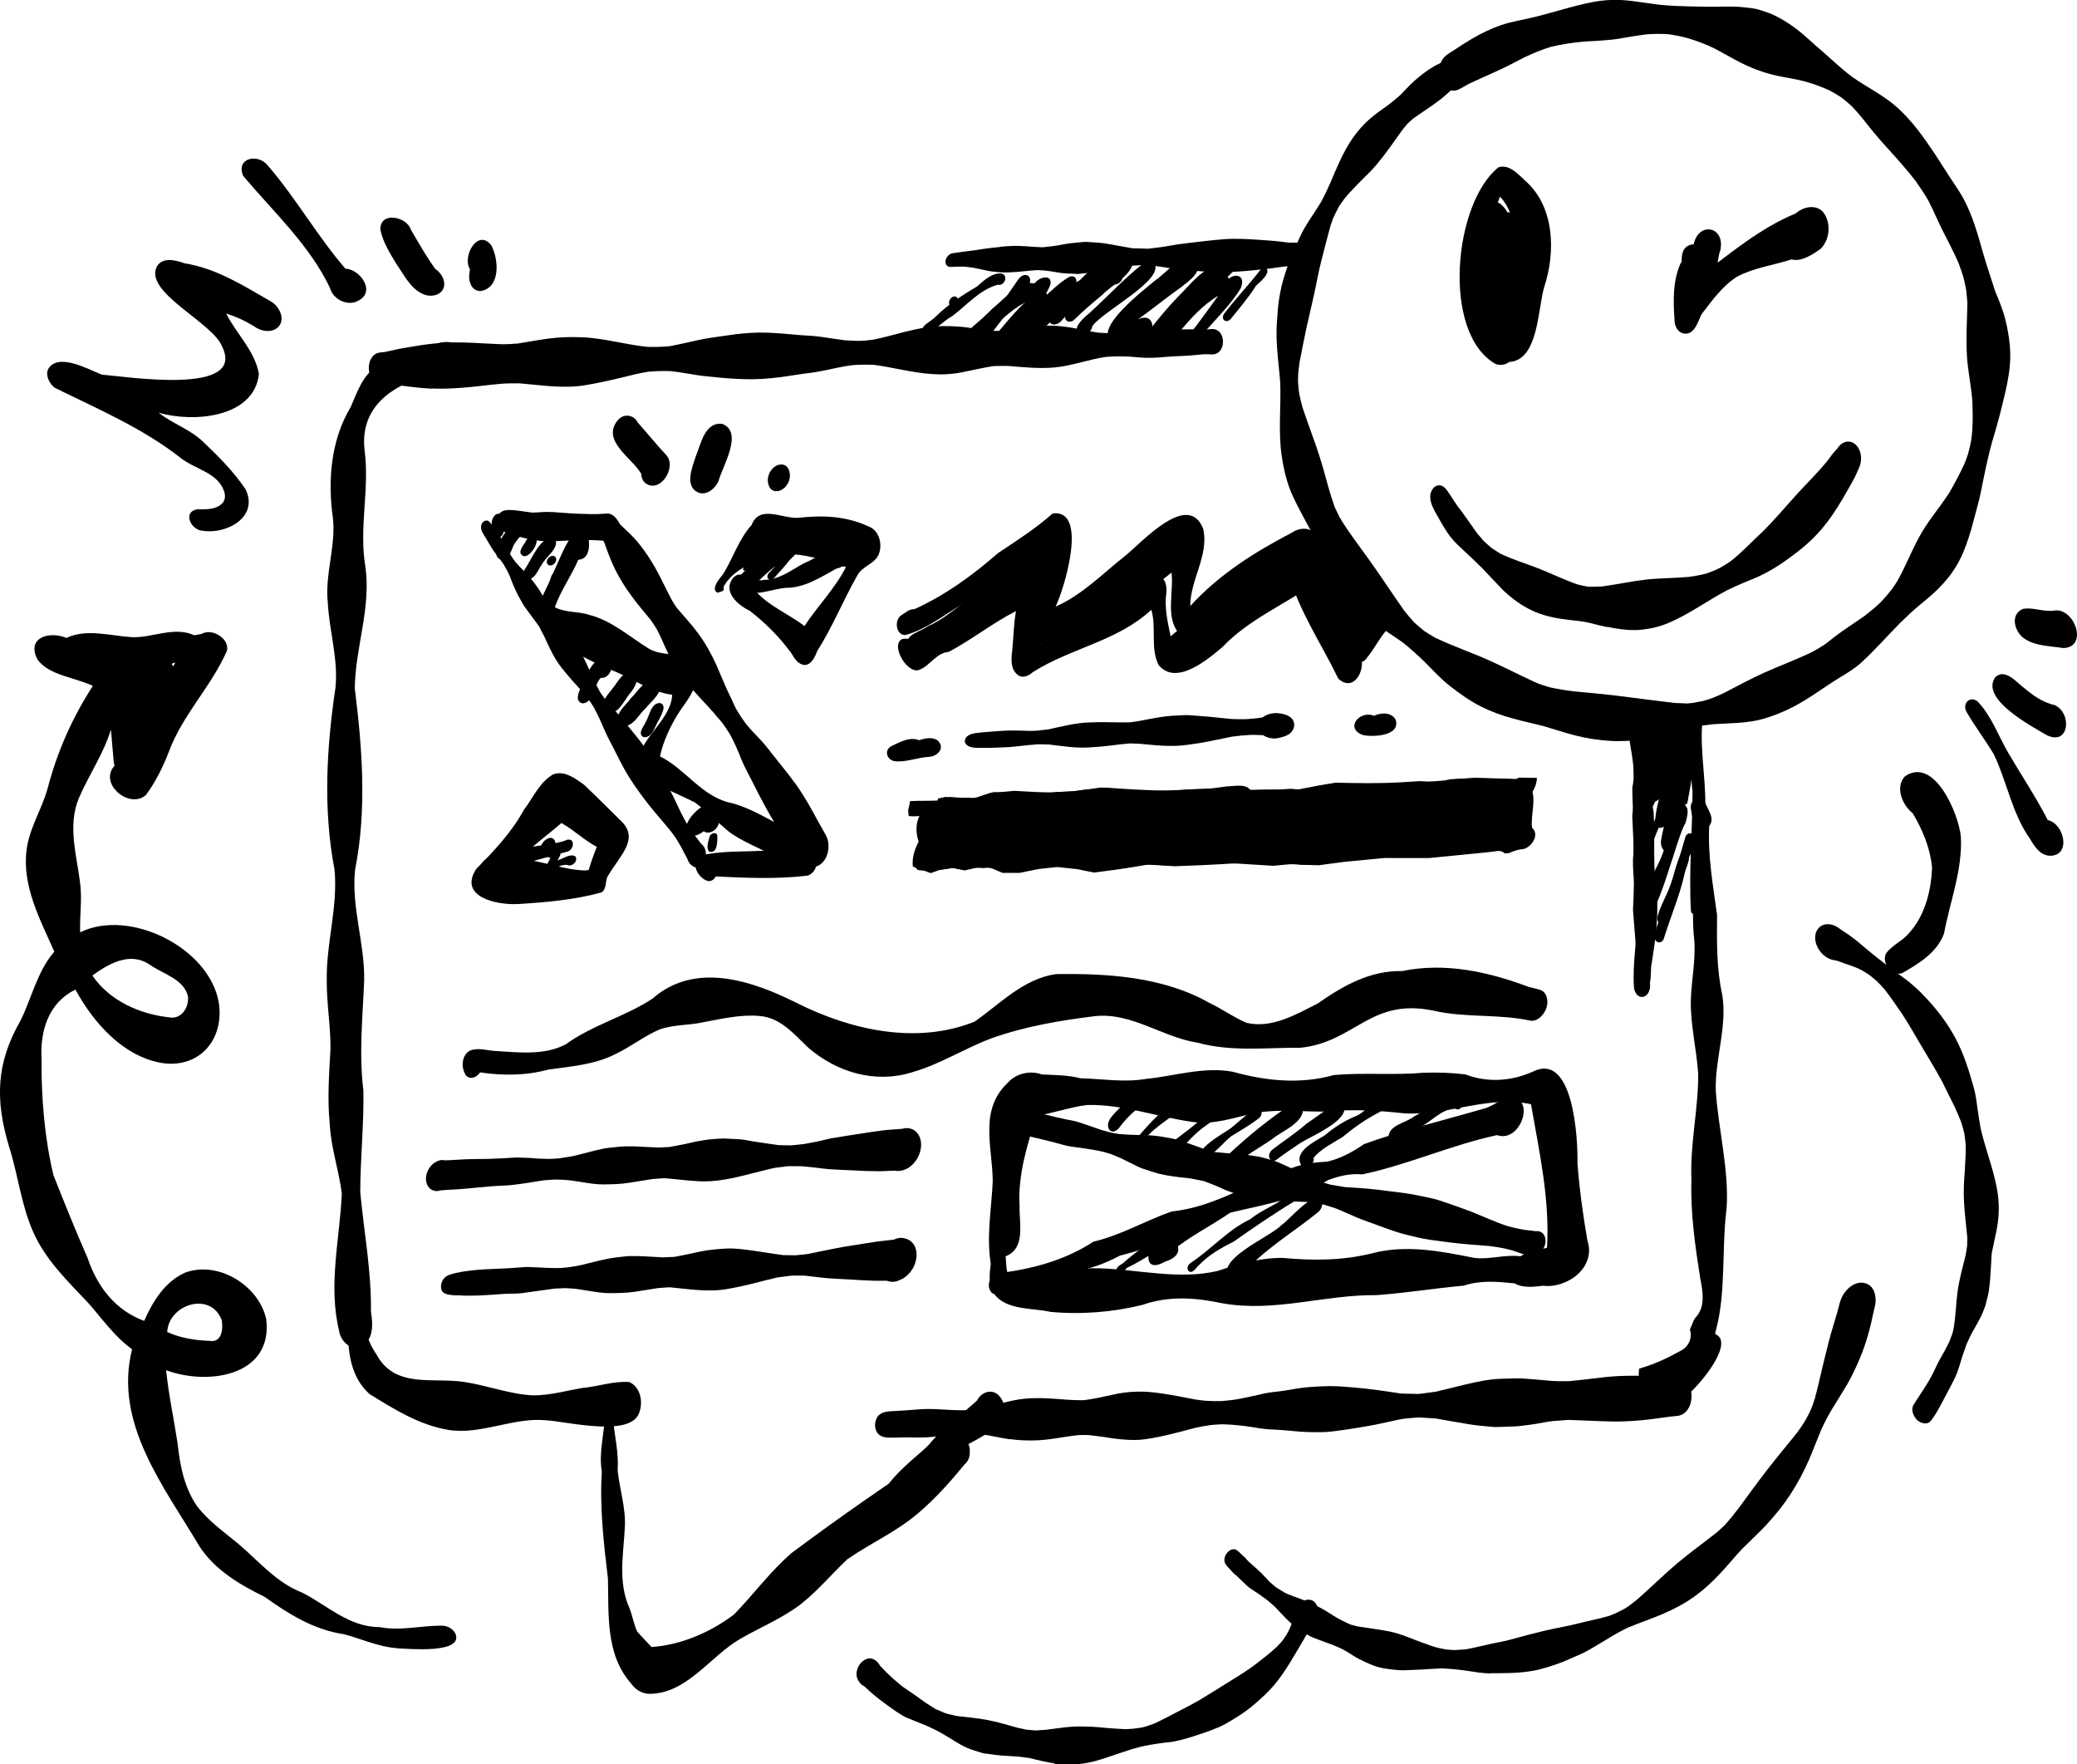 <?xml version="1.0" encoding="UTF-8"?>
<svg id="Layer_2" data-name="Layer 2" xmlns="http://www.w3.org/2000/svg" viewBox="0 0 190.43 161.73">
  <g id="graphics">
    <g>
      <path d="M39.63,35.63c-1.43-.06-2.84-.28-4.26-.48-.32,0-.63,0-.92-.15-.67-.36-.78-1.39-.48-2.02.14-.29.38-.56.71-.63.19-.05.39-.06.59-.08.37-.07.74-.16,1.1-.24.48-.11.98-.17,1.46-.26,1.02-.18,2.05-.31,3.09-.36,1.08-.05,2.16,0,3.24.06.55.03,1.09.05,1.64.08.57.03,1.13-.02,1.7-.06.9-.14,1.8-.32,2.71-.44,1.05-.14,2.09-.18,3.15-.13,2.03.08,4,.68,6.02.88.67.02,1.33,0,2-.06.88-.16,1.75-.37,2.62-.56.85-.19,1.73-.29,2.59-.42.95-.14,1.9-.25,2.86-.27,1.05-.02,2.1.07,3.11.16.3.02.61.05.91.08.63.03,1.26.07,1.89.16.72.11,1.44.22,2.15.31.41.03.82.04,1.23.05.44,0,.88-.06,1.32-.11,1.69-.34,3.33-.92,5.03-1.15.94-.12,1.85-.12,2.79-.05,1.04.07,2.07.3,3.11.4.44,0,.87-.02,1.31-.06,1.25-.18,2.48-.37,3.74-.42.66-.03,1.35.05,2,.15.42.06.84.15,1.25.24.52.11,1.04.18,1.44.25.9.07,1.78.04,2.68-.06.67-.1,1.34-.19,2.01-.25.4-.04.81-.02,1.23,0,.23,0,.47.02.71.02.62,0,1.23-.02,1.85-.02.48,0,.95.06,1.43.02.38-.05.72-.12,1.06.13.56.43.57,1.49.04,1.94-.31.27-.67.21-.93.2-.38-.02-.74.02-1.11.06-.7.08-1.41.09-2.11.13-.63.03-1.26.11-1.89.13-.77.03-1.55-.06-2.19-.11-.71-.03-1.41-.03-2.12.03-1.6.23-3.13.83-4.74.97-1.44.12-2.86-.03-4.18-.14-.46-.01-.92-.01-1.38.01-.97.15-1.93.38-2.89.57-.9.18-1.86.23-2.78.16-1.77-.12-3.5-.6-5.26-.84-.69-.03-1.36-.03-2.05.03-.82.11-1.61.29-2.42.46-.68.14-1.36.25-2.01.32-.99.15-1.98.31-2.97.41-1.12.12-2.24.12-3.36.05-.95-.05-1.89-.15-2.84-.25-.46-.05-.91-.13-1.37-.21-.56-.1-1.12-.17-1.68-.24-.69-.02-1.36,0-2.05.06-.81.13-1.6.33-2.4.53-1.1.27-2.21.51-3.33.7-2.02.34-4.04,0-6.06-.17-.6,0-1.18,0-1.77.05-.51.04-1.02.11-1.41.15-1.35.16-2.69.29-4.04.29-.26,0-.53,0-.8-.02Z"/>
      <path d="M31.11,122.08c-1.05-4.21.04-8.44.23-12.66-.27-2.16-1.01-4.24-1.11-6.43-.23-2.29-.05-4.57.07-6.84.02-2.1-.36-4.18-.34-6.28-.06-3.41,1.04-6.75.71-10.16-1.06-5.52-.73-11.15.09-16.68.26-2.62-.56-5.13-.7-7.72-.29-2.58.71-5.11.48-7.69-.51-3.51-.23-7.22,1.61-10.3.6-1.35,1.08-2.91,2.4-3.73,1.5-.89,3.33-1,4.86-1.74,1.15-.92,3.47-.59,3.38,1.2-.01,1.79-1.64,1.82-2.91,1.22-3.65.83-6.99,2.88-6.44,7.11.44,3.51-.53,7,.05,10.5.57,3.81-.92,7.45-.96,11.23.69,5.52,1.11,11.11.03,16.61-.37,3.42.89,6.74.83,10.16-.14,3.38-.49,6.73-.07,10.11.05,3.11-.28,6.19-.29,9.29.34,3.65,1.03,7.26.98,10.95.18,1.14.29,2.68-.98,3.22-.91.37-1.75-.49-1.93-1.37Z"/>
      <path d="M41.1,131.08c-2.64-.43-4.99-1.9-7.23-3.29-3-2.74-1.53-7.44-2.07-11.07-.35-.56-.14-1.94.62-2.01.34,0,.59.33.65.64.14,3-.38,6.17,1.44,8.8,1.7,3.2,5.23,2.08,8.13,2.55,2.1.33,4.12,1.12,6.25,1.22,1.52,0,3-.42,4.49-.68,1.43-.12,2.92-.66,4.32-.54,1.01.44,1.27,1.78.93,2.74-.69,2.39-6.67.87-8.58.76-3.05-.28-5.93,1.37-8.98.88Z"/>
      <path d="M59.38,155.27c-.62-.06-1.16-.42-1.51-.93-2.36-2.66-2.05-6.31-2.13-9.62-.39-3.27-.77-6.52-.56-9.82-.31-1.81.26-3.52.29-5.31-.04-.33.42-.74.64-.37.19.24.11.58.09.88.16,1.57.54,3.11.43,4.7.18,1.73.76,3.46.66,5.2-.13,2.5-.65,5.05.43,7.44.27.69.39,1.46.7,2.13.42.49.88.93,1.31,1.42,2.7-.18,5.4-1.35,7.55-2.97,1.81-1.84,3.34-3.97,5.31-5.66,4.4-3.28,8.92-6.44,13.55-9.42.34-.33.73-.62,1.02-1.01.87-.95,1.88.27,1.75,1.25.02.39-.17.83-.48,1.07-1.3,1.6-2.69,3.15-4.27,4.49-1.97,1.69-4.36,2.73-6.48,4.21-1.56,1.48-2.68,2.87-4.32,4.16-1.68,1.26-3.61,2.06-5.42,3.09-2.85,1.61-4.98,5.18-8.56,5.08Z"/>
      <path d="M81.38,138.7c-2.33-1.57,2.69-5.1,3.79-6.26,1.26-1.58,2.95-2.7,4.42-4.06.37-.79,1.44-1.13,2.05-.38.86.98.52,2.8-.78,3.2-1.63,1.01-3.32,1.87-5.1,2.61-1.47,1.02-2.6,2.46-3.67,3.88.09.46-.18,1.09-.71,1.02Z"/>
      <path d="M92.61,131.95c-.87-.13-1.73-.33-2.59-.47-.63-.07-1.24-.09-1.87-.07-.75.05-1.49.17-2.23.27-.72.09-1.42.12-2.14.1-.55-.02-1.11,0-1.66.01-.46,0-1.06.07-1.46-.22-.49-.34-.54-1.11-.26-1.6.07-.13.16-.23.26-.3,0,0,0,0,0,0,.39-.31.98-.29,1.46-.32.62-.04,1.25-.07,1.87-.13.73-.07,1.44-.06,2.17-.02.82.05,1.63.1,2.46.08.68-.06,1.34-.17,1.87-.29.78-.2,1.55-.42,2.34-.59.76-.17,1.56-.23,2.34-.23.65,0,1.29.04,1.94.09.77.07,1.52.11,2.28.1.85-.11,1.68-.29,2.53-.48.74-.18,1.55-.29,2.31-.3.34,0,.68-.01,1.03.02.46.03.91.09,1.37.16.98.15,1.95.34,2.92.53.36.05.73.11,1.1.13.47.03.93.03,1.4.02.57-.05,1.13-.11,1.69-.22.74-.14,1.47-.32,2.2-.48.61-.13,1.25-.16,1.86-.26.73-.12,1.47-.26,2.21-.32.64-.05,1.27-.08,1.91-.09.75,0,1.51.06,2.25.13,1.43.12,2.85.33,4.28.55.54.01,1.08.03,1.62.04.53-.07,1.06-.14,1.59-.21.88-.22,1.77-.44,2.66-.65,1.05-.25,2.15-.49,3.23-.53.46-.01.92-.03,1.39-.04.55-.02,1.12.05,1.67.09.5.03,1,.09,1.5.13.45.04.89.04,1.34.04.12,0,.25,0,.38,0,.85-.08,1.7-.18,2.54-.28.86-.11,1.74-.2,2.61-.21.89-.02,1.77-.02,2.65.04.71.05,1.42.11,2.1.12,1.85,0,1.79,3.41-.02,3.52-.7.06-1.38.17-2.07.26-.88.12-1.77.19-2.65.23-.87.04-1.74,0-2.61-.03-.87-.03-1.73-.08-2.6-.1-.45.03-.9.07-1.35.1-.51.04-1.02.17-1.53.25-.46.08-.93.13-1.39.19-.54.07-1.09.07-1.64.09-.18,0-.37.02-.55.02-.3.01-.59-.02-.88-.05-.58-.05-1.15-.1-1.73-.2-1.02-.17-2.04-.34-3.06-.53-.53-.03-1.06-.06-1.59-.1-.64.06-1.29.08-1.91.22-.67.15-1.34.3-2.02.44-1.3.25-2.6.45-3.91.62-.64.08-1.3.08-1.95.07s-1.29-.05-1.93-.12c-.62-.05-1.24-.11-1.86-.13-.63-.03-1.26-.14-1.72-.22-.9-.14-1.79-.23-2.7-.25-.37.02-.75.03-1.12.08-.46.06-.92.15-1.37.25-1.51.4-3.02.82-4.57,1.04-.63.09-1.31.08-1.94.03-.65-.05-1.3-.14-1.95-.25-.37-.05-.74-.1-1.11-.14-.36-.04-.73-.03-1.09-.02-1.39.14-2.76.48-4.16.49-.12,0-.23,0-.35,0-.59,0-1.18-.03-1.77-.12Z"/>
      <path d="M151.96,128.21c-1.31-.1-1.87-1.52-1.67-2.74.74-.22,1.46-.48,2.16-.8.61-.28,1.19-.59,1.77-.91.56-.31.92-1.06.77-1.69-.02-.07-.04-.13-.06-.18,0,0,0,0,.01-.01.2-.38.29-.89.61-1.2.81-.95.57-2.34.34-3.46-.48-3.07-.91-6.01-.81-9.11-.14-3.25.64-6.43.62-9.67-.15-2.23-.7-4.42-.68-6.65.05-2.06.55-4.1.26-6.17-.27-3.82.53-7.65-.25-11.45-.15-.76.8-1.61,1.29-.64.23.67.96,1.49.39,2.19-.14,2.77.35,5.44.72,8.17-.02,2.47-.06,4.91.48,7.34.46,2.93-.68,5.84-.6,8.75.23,3.52,1.24,7.35.99,10.82-.46,3.61-.04,7.66-.96,11.08-.23.76.04,1.61-.36,2.35-.66,1.99-2.33,4.03-4.55,4.03-.15,0-.3,0-.45-.03Z"/>
      <path d="M152.46,129.32c-.35,0-.63-.33-.74-.63-.48-1.56,1.52-2.07,2.31-3.04,1.08-.97,1.53-2.53,2.58-3.46,3.81.08-2.51,7.21-4.15,7.14Z"/>
      <path d="M154.45,64.49c.25.01.51-.03.76-.05.3-.06.6-.12.86-.16.32-.09.65-.18.96-.3.35-.14.69-.29,1.03-.45,1.22-.64,2.43-1.29,3.69-1.86,1.37-.61,2.77-1.14,4.13-1.77.5-.25.97-.52,1.44-.83.55-.42,1.08-.86,1.65-1.25.68-.47,1.36-.92,2.03-1.39.52-.41,1.02-.82,1.49-1.28.34-.37.67-.75.98-1.15.16-.24.33-.48.48-.72.72-1.28,1.26-2.65,1.95-3.94.79-1.5,1.91-2.76,2.83-4.18.48-.85.95-1.71,1.36-2.6.12-.3.24-.6.34-.91.12-.42.22-.85.3-1.28.05-.36.08-.72.11-1.09.04-.8.03-1.61,0-2.41-.09-1.41-.41-2.8-.5-4.21-.1-1.62.01-3.24.04-4.86-.03-.4-.06-.81-.11-1.21-.07-.4-.16-.8-.26-1.2-.14-.46-.3-.9-.47-1.35-.44-1-.95-1.95-1.44-2.92-.46-.92-.84-1.86-1.32-2.77-.35-.6-.74-1.18-1.14-1.75-.84-1.09-1.76-2.1-2.68-3.12-.44-.48-.86-.97-1.28-1.48-.61-.74-1.17-1.51-1.84-2.2-.28-.27-.57-.52-.87-.76-.38-.27-.78-.51-1.19-.73-.49-.23-.99-.42-1.38-.56-.05-.02-.11-.03-.16-.05,0,0,0,0,0,0-.25-.07-.5-.15-.74-.23-.85-.23-1.72-.34-2.59-.53-1.3-.29-2.54-.77-3.67-1.38-.69-.36-1.36-.76-2.05-1.12-.77-.38-1.58-.67-2.4-.93-.6-.16-1.2-.29-1.82-.37-.64-.05-1.27-.04-1.91,0-.89.1-1.77.27-2.66.41-1.04.17-2.12.19-3.17.26-1.03.1-2.04.24-3.05.49-.82.25-1.6.57-2.38.94-.89.46-1.77.93-2.69,1.34-.8.36-1.61.72-2.4,1.09-.02,0-.04.02-.05.03,0,0,0,0,0,0-.34.17-.67.4-1.02.54-.21.08-.41.09-.6.04-.39.36-.8.71-1.23,1.03-.74.55-1.52,1.04-2.27,1.58-.17.16-.34.31-.51.47-.16.19-.32.38-.47.57-.76,1.07-1.49,2.14-2.33,3.14-.48.58-1.05,1.1-1.58,1.64-.47.47-.92.95-1.35,1.46-.19.25-.38.52-.55.78-.19.36-.37.73-.54,1.1-.08.22-.15.45-.23.67-.28,1.02-.54,2.04-.8,3.06-.29,1.11-.48,2.24-.73,3.36-.21.96-.45,1.92-.66,2.89-.23,1.05-.43,2.12-.64,3.18-.05.39-.1.77-.13,1.16,0,.2-.01.4-.01.6.02.38.06.76.11,1.13.09.42.19.84.3,1.25.41,1.22.86,2.42,1.28,3.63.46,1.33.82,2.69,1.12,3.77.17.59.35,1.17.56,1.75.14.31.29.62.44.92.84,1.41,1.86,2.7,2.81,4.04,1.06,1.48,2.05,3.01,3.1,4.5.29.37.6.73.91,1.08.31.28.63.56.96.82.35.23.7.44,1.06.64,1.69.79,3.46,1.39,5.16,2.17.88.4,1.74.83,2.61,1.25.41.2.83.39,1.25.59.45.21.93.36,1.41.5.77.17,1.54.29,2.33.38,1.47.14,2.95.27,4.41.46,1.59.2,3.18.42,4.77.6.3,0,.59.02.89.03ZM147.63,67.92c-1.1-.07-2.18-.23-3.25-.51-.96-.25-1.91-.56-2.87-.85-.94-.24-1.89-.44-2.83-.7-1-.27-1.96-.62-2.88-1.08-1.05-.53-1.98-1.2-2.9-1.92-.8-.63-1.5-1.39-2.21-2.11-.66-.65-1.34-1.26-2.06-1.84-.76-.54-1.55-1.03-2.3-1.59-.95-.71-1.79-1.53-2.58-2.41-.8-.89-1.43-1.94-1.99-2.99-.6-1.11-1.07-2.29-1.66-3.41-.53-1.01-1.09-1.99-1.57-3.03-.53-1.15-.82-2.39-1.01-3.63-.34-2.25-.06-4.52-.14-6.77-.11-1.4-.31-2.79-.34-4.2-.02-.8.05-1.61.11-2.41.06-.74.18-1.48.34-2.2.38-1.57,1-3.02,1.66-4.48.55-1.23,1.41-2.3,2.02-3.36.27-.52.53-1.04.76-1.57.61-1.43,1.2-2.91,2.09-4.19.46-.66,1-1.29,1.62-1.81.5-.43,1.03-.81,1.57-1.18.41-.31.8-.63,1.18-.97.42-.43.82-.88,1.27-1.28.57-.51,1.15-.95,1.8-1.34.2-.12.4-.22.62-.31.1-.25.25-.47.45-.65.23-.2.53-.36.78-.53.53-.36,1.07-.7,1.62-1.03.85-.5,1.74-.93,2.68-1.26.93-.32,1.93-.47,2.88-.7,1.91-.45,3.77-1.1,5.7-1.45,1.08-.19,2.16-.22,3.25-.09.95.11,1.9.27,2.86.38.91.09,1.82.12,2.72.14.89.02,1.78.04,2.66.02.48,0,.98-.02,1.46,0,.5.02.99.09,1.48.14.49.06.98.24,1.45.4.35.12.69.29,1.02.46.66.36,1.27.77,1.85,1.23.52.41,1,.88,1.5,1.31,1.14.96,2.19,2.01,3.38,2.9,1.37.97,2.92,1.7,4.17,2.84,1.32,1.2,2.37,2.67,3.36,4.15.48.73.95,1.46,1.42,2.2.44.68.92,1.34,1.3,2.06.8,1.53,1.27,3.19,1.73,4.84.37,1.28.8,2.53,1.13,3.56.37.89.75,1.81.97,2.75.31,1.34.5,2.7.37,4.07-.1,1.13-.35,2.21-.62,3.31-.22.91-.45,1.8-.66,2.51-.11.37-.22.75-.33,1.12-.44,1.56-.74,3.14-1.06,4.72-.18.88-.45,1.74-.67,2.61-.24.96-.54,1.89-.91,2.8-.3.72-.69,1.42-1.15,2.05-.45.6-.94,1.13-1.48,1.64-.46.43-.95.82-1.43,1.22-.62.52-1.2,1.07-1.77,1.63-1.18,1.2-2.29,2.47-3.54,3.61-.6.55-1.29.96-1.98,1.38-.7.42-1.37.89-2.05,1.34-.71.48-1.43.93-2.19,1.33-.88.46-1.78.82-2.73,1.1-1.5.43-3.07.4-4.61.5-.57.06-1.12.14-1.69.23-.55.09-1.1.25-1.61.39-.02,0-.04.01-.06.02h-.02c-.41.13-.82.25-1.24.36-.5.14-1.01.23-1.52.33-.82.15-1.69.22-2.54.22-.27,0-.54,0-.8-.02Z"/>
      <path d="M138.44,19.49c-.2-.54-.52-1.04-.9-1.46-.02.05-.05.09-.07.14-.05.13-.1.26-.14.4.11.04.21.09.3.17.23.2.42.44.57.71.08,0,.16.02.24.04ZM137.14,33.38c-5.02-2.84-3.85-14.82.26-18.05.98-.29,1.79.63,2.43,1.23,2.74,2.39,2.8,6.61,1.74,9.79-.58,1.98-.52,6.69-3.19,6.83-.35.27-.8.34-1.23.2Z"/>
      <path d="M147.36,57.49c-.5-.1-1-.23-1.5-.36-.65-.16-1.32-.23-1.98-.3-1.06-.12-2.12-.31-3.12-.73-.95-.4-1.77-.96-2.55-1.63-.38-.32-.72-.7-1.06-1.06-.47-.49-.93-.98-1.31-1.38-.61-.6-1.23-1.19-1.86-1.77-.47-.43-.94-.91-1.29-1.45-.34-.52-.65-1.06-.95-1.6-.29-.52-.59-1.03-.61-1.64-.02-.47.29-1.08.82-1.08.19,0,.34.07.46.18.18.14.3.34.43.53.29.43.56.87.77,1.16.63.81,1.2,1.67,1.8,2.5.2.24.4.47.6.71.23.22.47.43.71.64.27.19.54.36.83.54,1.11.54,2.3.89,3.45,1.34,1.21.47,2.38,1.05,3.61,1.48.32.09.64.15.96.21.45.02.9.01,1.35-.02,1.32-.18,2.62-.47,3.94-.62,1.31-.15,2.63-.13,3.94-.25.58-.07,1.14-.18,1.71-.33.45-.16.87-.34,1.19-.5.33-.19.65-.39.96-.6.51-.4.98-.83,1.45-1.28.52-.52,1.06-1.03,1.6-1.54,1.08-1.09,2.07-2.27,3.11-3.41.9-.98,1.85-1.91,2.69-2.94.05-.06.1-.13.13-.17.06-.08.13-.17.19-.25.09-.13.18-.27.26-.34.09-.12.2-.23.3-.34.02-.02.03-.04.05-.06.05-.06.09-.13.15-.19.02-.03.05-.06.07-.09.39-.41.97-.52,1.43-.13.55.47.66,1.32.43,1.98-.02.06-.04.12-.07.18-.05.13-.11.25-.17.37-.02.05-.04.1-.06.15-.1.24-.22.47-.35.69-.07.12-.13.24-.15.28l-.1.18c-.09.15-.17.3-.26.45-.57,1.02-1.18,2.02-1.9,2.95-.76,1-1.67,1.88-2.66,2.64-1.05.82-2.17,1.59-3.37,2.17-.5.25-1.03.43-1.54.65-.51.22-1.01.44-1.5.68-1.82.95-3.47,2.19-5.37,3-.86.37-1.74.57-2.67.65-.19.02-.38.02-.58.02-.81,0-1.61-.13-2.39-.29Z"/>
      <path d="M63.54,79.41c-.26-.13-.42-.38-.51-.65-.07-.14-.15-.28-.15-.29-.28-.56-.58-1.1-.9-1.61,0,0-.01-.01-.01-.02h0c-.3-.44-.63-.85-.96-1.24,0,0-.02-.02-.03-.03l-.03-.04c-1.18-1.35-2.31-2.76-3.27-4.28-.54-.87-.99-1.79-1.45-2.7-.23-.46-.48-.9-.69-1.37-.22-.48-.43-.96-.64-1.44-.13-.25-.26-.51-.39-.77-.14-.28-.34-.54-.46-.73-.19-.25-.38-.49-.57-.73-.68-.74-1.35-1.49-1.98-2.28-.68-.85-1.12-1.84-1.57-2.82-.17-.34-.35-.67-.52-1.01-.25-.34-.51-.69-.76-1.03-.18-.24-.35-.48-.52-.71-.16-.21-.28-.46-.41-.68-.25-.43-.45-.87-.65-1.32-.11-.25-.2-.51-.3-.77-.09-.22-.21-.44-.27-.58-.11-.19-.22-.39-.33-.58-.19-.27-.37-.53-.58-.79-.2-.26-.4-.52-.56-.79-.16-.26-.3-.52-.46-.78-.12-.19-.25-.39-.35-.59-.13-.22-.15-.52-.06-.74.12-.29.5-.46.74-.18.14.15.25.32.36.49.2.29.4.58.61.87.15.21.27.45.4.68.2.37.4.74.62,1.1.12.17.23.33.35.5.25.29.51.56.78.83.37.37.71.75,1.02,1.18.12.17.24.34.36.51.16.23.29.49.42.73.25.45.5.91.76,1.36.23.29.45.58.68.87.32.35.66.7.93,1.09.16.22.32.44.48.66.17.23.3.47.43.73.5.98.95,1.97,1.39,2.97.15.29.3.57.44.85.13.26.32.5.49.74.17.21.33.41.5.62.32.35.65.7.96,1.06.32.36.61.75.91,1.12.63.77,1.25,1.53,1.8,2.36,1.13,1.71,2.02,3.57,2.83,5.29.25.5.51.98.78,1.41.01.02.02.03.03.05h0c.33.5.7.96,1.06,1.42.53.39.58,1.35.2,1.85-.15.2-.38.32-.61.32-.11,0-.22-.03-.33-.08Z"/>
      <path d="M73.59,78.99s-.05-.07-.08-.1c-.02-.02-.03-.04-.05-.06,0,0,0,0,0,0,0,0,0-.01-.01-.02-.05-.06-.1-.13-.12-.15-.06-.08-.12-.15-.17-.23-.23-.3-.43-.61-.65-.92l-.11-.15c-.52-.67-1.01-1.35-1.46-2.07-.46-.75-.88-1.53-1.29-2.31-.27-.53-.54-1.06-.81-1.59-.23-.44-.46-.88-.68-1.34-.15-.32-.28-.66-.41-.99-.03-.07-.06-.14-.09-.21-.1-.23-.2-.45-.3-.68-.15-.33-.33-.66-.49-.95,0-.02-.02-.03-.03-.04l-.02-.03c-.2-.32-.41-.64-.64-.94-.08-.1-.16-.19-.24-.28-.15-.15-.28-.31-.41-.48-1.03-1.19-2.18-2.27-3.1-3.57-.46-.66-.86-1.37-1.22-2.09-.35-.7-.62-1.42-.99-2.11-.2-.33-.42-.65-.61-.91-.03-.03-.05-.07-.08-.1l-.02-.02c-.5-.63-1.04-1.23-1.48-1.84-.71-.94-1.33-1.94-1.82-3.01-.31-.67-.55-1.36-.8-2.05,0-.01-.01-.03-.02-.04-.03-.05-.06-.1-.09-.15h-.1c-.96-.08-1.91-.06-2.87-.02-.79.03-1.58.11-2.38.07-.83-.04-1.67-.21-2.46-.44-.4-.11-.91-.21-1.31-.44-.04.24-.19.49-.44.54-.29.06-.54-.22-.59-.48-.03-.16-.04-.31-.05-.47-.02-.26-.05-.53.07-.77.07-.17.2-.37.39-.43.08-.02.15-.03.23-.04.21-.25.54-.33.89-.33.71.01,1.41.16,2.12.24.45,0,.89-.06,1.33-.06.4,0,.8.02,1.2.06.15.01.3.02.44.03.15.01.3.02.39.03.29.02.58.03.74.04.82.02,1.64.08,2.4.01.04,0,.08,0,.11-.01h.01c.14-.02.27-.02.42,0,.23.03.46.21.62.39.15.18.28.39.4.59,0,0,.01.02.02.03.26.24.51.48.76.72.04.04.08.07.12.11.94.93,1.68,2.01,2.33,3.15.56.98,1.01,2.03,1.56,3.02.14.23.28.46.44.67.64.74,1.3,1.46,1.89,2.25.88,1.18,1.53,2.49,2,3.64.07.16.14.32.21.49.12.28.24.55.34.79.03.08.07.15.1.23.2.45.44.88.62,1.33.08.17.16.34.25.51.27.45.55.89.87,1.31.06.07.11.14.12.15.3.37.63.72.96,1.06.53.53.98,1.11,1.35,1.59.74.94,1.5,1.85,2.2,2.82.77,1.09,1.42,2.26,2.05,3.44.23.39.45.79.67,1.19.4.73.3,1.8-.25,2.44-.24.27-.57.46-.93.47-.44,0-.77-.25-1.03-.57l.07.1Z"/>
      <path d="M64.72,80.7c-.83-.37-1.46-1.74-.45-2.27,1.81-.45,3.78-.33,5.64-.44,1.12.02,2.28.24,3.33-.23,1.68-.6,2.26,1.97.82,2.51-2.79.34-5.62.21-8.44.08-.17.36-.57.54-.91.34Z"/>
      <path d="M73.2,60.74c-.23-.21-.41-.46-.47-.57-.09-.15-.18-.3-.18-.29-1.06-1.46-2.37-2.77-3.8-3.88-1.1-.53-2.54-1.76-1.53-3.03.89-.9,1.49.42,1.92,1.07,1.26,1.49,3.1,2.2,4.62,3.35,1.21-1.85,2.82-3.45,3.81-5.43-.81-.05-1.61-.27-2.32-.67-1.66-.51-3.39-.63-5.09-.42-1.36.88-3.01,1.41-3.83,2.94.08.16.01.4-.16.4h.02c-.08.02-.15.05-.22.06-.25.21-.49-.16-.42-.42.1-.48.51-.9.77-1.25.9-1.47,1.42-3.17,2.59-4.47.73-1.9,2.83-.56,4.28-.66,2.21-.25,4.38-.17,6.41.78.98.34,1.32,1.56,1,2.48-.35,1.01-1.58,1.12-2.04,2.1-1.28,2.26-2.25,4.69-3.65,6.88-.24.74-.84,1.7-1.7,1.02Z"/>
      <path d="M68.42,54.33c-.24-.09-.32-.38-.3-.61.09-.88,1.36-.39,1.92-.56,1.36,0,2.43-.84,3.57-1.47.88-.41,1.65-.78,2.37-1.41,1.51-2.09,2.79,1.47.69,1.85-1.46.81-2.92,1.78-4.66,1.76-1.19.12-2.38.65-3.59.44Z"/>
      <path d="M53.73,79.79c.08-.01.16-.02.24-.03.21-.72.47-1.43.75-2.12-1.27-.69-2.13-1.58-3.25-2.19-1.27,1.11-2.66,2.1-3.85,3.3,2.06.12,4.02,1.02,6.1,1.05ZM47.45,82.88c-1.93.09-5.44-.65-3.79-3.22,1.64-1.65,3.24-3.35,4.37-5.41.84-1.1,1.45-2.58,2.71-3.27,1.03-.36,2.01.39,2.81.96,1.16,1.1,2.3,2.25,3.43,3.36,1.65,1.64-.14,3.11-1.29,5.08-.21.46-.06,1.09-.53,1.43-2.45.68-5.16.92-7.72,1.07Z"/>
      <path d="M94.3,58.83c-.77-.68-.73-1.66-.69-2.61.06-1.23.18-2.5.51-3.7-1.48,1.17-3.27,1.81-5.05,2.37-2.02,1.08-3.79,2.68-6.02,3.32-.91.09-1.1-1.39-.41-1.81.37-.22.73-.59,1.19-.55,2.86-1.3,5.33-3.1,7.68-5.15,1.72-1.15,3.46-2.25,5-3.63,3.32-.44,1.05,6.98.27,8.54,2.42-1.05,4.33-3.04,6.39-4.66,1.56-1.26,5.75-5.96,7.14-2.49.57,2.42-1.19,4.68-1.18,7.1h0c2.6-2.87,5.93-4.97,9.32-6.73.87-.59,2.04-.5,2.38.62.54,1.43-.51,2.37-1.6,2.95-1.32,1.06-2.61,2.21-3.95,3.26-1.68,1.12-5.27,3.55-7.22,2.38-1.22-1.5-.43-3.75-.65-5.55-1.72,1.43-3.65,2.57-5.66,3.53-1.96.67-3.91,1.39-5.59,2.62-.51.48-1.31.69-1.87.17Z"/>
      <path d="M93.26,61.83c-.6-.5-.56-1.43-.46-2.13.13-1.22.13-2.46.35-3.68-2.14,1.09-4.05,2.62-6.16,3.74-1.14.09-1.69,1.23-2.66,1.63-1.09.51-2.69-2.17-1.67-2.78.58-.2,1.4.13,1.26.85,1.49-.29,1.92-1.65,3.03-2.43,1.78-1.54,3.8-2.66,5.87-3.75.67-.36,1.02-1.01,1.7-1.31.67-.3,1.5-.04,1.79.66.85,2.1-.18,4.46-.9,6.46,2.39-2.28,5.22-3.98,8.09-5.57.81-.48,1.86-1.63,2.79-.76.71.39.73,1.29.6,1.99-.07,1.32.19,2.36.44,3.59,1.65-1.46,3.61-2.45,5.44-3.67,2.14-1.64,4.08-3.64,6.42-4.94,2.05-.88,2.88,2.64,1.45,3.68,0,0,0,0,0,0-2.83,2.01-6.13,3.35-8.56,5.91-1.4,1.18-4.26,3.59-5.86,1.64-.77-1.58-.17-3.4-.66-5.06-3.08,2.88-7.39,3.51-10.85,5.71-.4.35-.98.64-1.44.22Z"/>
      <path d="M84.75,59.3c-.03-.58-.07-1.24.55-1.53,1.74-1.09,3.65-1.9,5.19-3.27.66-.48,1.47-1.35,2.32-1.27.7.3.72,1.6,0,1.89-2.45,1.14-4.64,2.66-6.91,4.12-.04.87-1.04.94-1.15.06Z"/>
      <path d="M83.18,59.16c-.19-1.05,1.25-1.24,1.9-1.76,1.39-.59,2.49-1.61,3.71-2.48,1.14-.59,2.36-1.03,3.48-1.67.95-.41,1.26,1.27.46,1.59-1.18.48-2.23,1.2-3.32,1.82-1.48.55-2.95,1.08-4.14,2.13.14.86-.82.88-1.43.86-.31.1-.58-.18-.65-.48Z"/>
      <path d="M122.69,62.19c-1.52-3.15-3.57-6.13-4.53-9.54-.18-1.08.65-2.65,1.91-2.21.25-1.38,1.86-1.88,2.5-.47.32.63.33,1.34.59,1.99,1.45,0,1.74,1.72,2.14,2.81.38,1.27,1.67,4.97-.76,4.69,0,.09,0,.17,0,.26.96,1.24-.3,3.97-1.86,2.47Z"/>
      <path d="M124.65,60.68c-1.29-.49-.81-2.25,0-2.99.7-.82,1.36-1.72,2.09-2.5,1.15-.54,1.64,1.35.92,2.03-1.03.89-1.57,2.2-2.44,3.22-.12.17-.34.27-.56.23Z"/>
      <path d="M68.16,52.26c-.07-.1-.01-.25.07-.32.44-.38.89-.76,1.33-1.14.29-.26.88-1.16,1.3-.85.17.55-.72.9-1.08,1.18-.51.37-.94.92-1.5,1.19-.05,0-.09-.02-.12-.06Z"/>
      <path d="M67.54,54.24c-.71-.88.61-1.67,1.12-2.27,1.16-1.1,2.28-2.34,3.73-3.05.34-.11.73-.09.91.27.18.35,0,.8-.24,1.07-.77.75-1.68,1.35-2.48,2.05-.77.66-1.26,1.16-1.92,1.81-.28.27-.8.41-1.12.12Z"/>
      <path d="M70.45,53.07c-.16-.14-.09-.41.05-.54.2-.21.4-.42.6-.63-.5.38-.89-.23-.44-.6.62-.52,1.31-.96,2.02-1.36.16-.08.37-.1.48.06.25.58-.53,1.04-.85,1.45-.43.55-.86,1.01-1.33,1.53-.12.14-.37.25-.54.1Z"/>
      <path d="M71.15,78.6c-1.45-.88-3.09-1.39-4.44-2.45-1-.85-1.93-1.79-2.99-2.58-1.68-.86-3.53-1.5-5.01-2.68-1.02-2.76,2.81-4.52,2.92-7.2-2.01-.25-3.68-1.53-5.53-2.25-2.35-.98-4.39-2.03-6.11-3.86-1.74-1.23.16-3.28.56-4.77.61-.87,1.93-5.44,3.3-3.96,0,0,0,0,0,0,.25.82.34,2.4-.83,2.47-.65,1.5-1.62,2.84-2.14,4.32,0,.01,0,.02.01.04,0,0,0,0,0,0,.96.5,2.13.35,3.15.69,2.08.54,3.68,2.01,5.47,3.11,1.19.67,2.61.37,3.83.8.63.41.72,1.25.45,1.9-.01,1.13-.82,2.07-1.43,2.96-.84,1.28-1.55,2.78-1.85,4.2,2.39,1.18,3.87,3.78,6.65,4.3,1.98.55,3.67,1.74,5.53,2.57.66.3.69,1.07.37,1.64-.34.63-1.22,1.17-1.91.77Z"/>
      <path d="M53.43,64.49c-1.01-.24-.04-1.61.14-2.19.42-.8.88-2.02,1.95-1.98,1.05.16.52,1.95-.44,1.82-.66.68-.57,2.2-1.65,2.35Z"/>
      <path d="M55.58,65.24c-.82-.64.18-1.56.59-2.14.51-.57.88-1.65,1.84-1.36.77.37.16,1.31-.2,1.77-.6.65-1.13,2.2-2.24,1.73Z"/>
      <path d="M56.93,66.46c-.9-.79.47-1.8.92-2.46.65-.59,1.44-2.12,2.46-1.51.69.89-.63,1.8-1.13,2.46-.65.55-1.23,1.94-2.26,1.51Z"/>
      <path d="M58.99,67.57c-.59-.33.08-1.01.24-1.43.34-.57.46-1.72,1.3-1.69.66.23.08,1.1-.1,1.52-.38.54-.6,1.74-1.44,1.6Z"/>
      <path d="M45.97,51.3c-1.59-.34,1.25-4.22,2.32-3.91.9.19.45,1.43-.3,1.48-.34.34-.64.68-.88,1.08-.26.53-.39,1.36-1.14,1.35Z"/>
      <path d="M47.96,50.96c-.56-.29-.02-.91.21-1.26.09-.3.39-.56.72-.53.88.19-.32,2.08-.93,1.79Z"/>
      <path d="M48.25,53.07c-.33-.12-.33-.54-.18-.8.68-1,1.13-2.35,2.21-2.98.22-.07.48-.07.63.13.39.84-.89,1.63-1.24,2.35-.38.48-.64,1.49-1.42,1.3Z"/>
      <path d="M50.15,51.39c.07-.23.29-.43.54-.43s.34.25.29.45c-.07.23-.29.43-.54.43s-.34-.25-.29-.45Z"/>
      <path d="M63.22,76.53c-1.24-.79,1.51-3.54,2.41-2.71,1,.78-1.63,3.35-2.41,2.71Z"/>
      <path d="M64.36,75.49c.12-.43.54-.8,1-.8s.64.46.53.84c-.12.43-.54.8-1,.8s-.64-.46-.53-.84Z"/>
      <path d="M65.02,78.07c-.31-.32-.06-.99.04-1.38.08-.3.64-.48.71-.08,0,.5.03,1.69-.75,1.46Z"/>
      <path d="M44.13,80.17c-1.13-2.6,6.34-2.39,7.87-3.19.81-.15.59,1-.02,1.1-1.53.39-3.03.89-4.57,1.21-.75.16-1.55.31-2.22.68-.29.22-.73.48-1.06.19Z"/>
      <path d="M50.26,79.71c-.31-.32.07-.74.21-1.06-2.23-.64.38-2.93.48-1.21.12.21.33.36.42.59.1.31-.12.59-.26.85.5-.15,1.1-.63,1.61-.4.36.39-.25,1.02-.66.82-.43-.08-.83.13-1.2.31-.16.12-.42.27-.6.1Z"/>
      <path d="M85.28,77.5c-.2-.03-.39-.11-.51-.29-.27-.39-.08-.88.24-1.21h0c.06-.07.12-.11.18-.16.1-.08.21-.14.3-.16.26-.11.54-.2.82-.18.79-.13,1.59-.21,2.39-.28.84-.07,1.67-.12,2.5-.21s1.65-.09,2.49-.07c.35,0,.71-.02,1.06-.02.33,0,.68-.07,1.01-.11.38-.08.77-.16,1-.21.55-.16,1.1-.32,1.66-.46.32-.07.63-.15.94-.22.32-.08.68-.09,1.01-.14,1.17-.15,2.38-.09,3.55-.08.49-.06.98-.12,1.46-.18.76-.18,1.52-.39,2.29-.5.41-.06.83-.12,1.25-.18.39-.05.75-.04,1.14-.02.4.01.8.03,1.2.04.36.01.72.09,1.07.13.8.1,1.61.13,2.41.16.52-.06,1.04-.11,1.57-.17,2.04-.48,4.08-.91,6.15-1.23,1.98.05,3.95.08,5.93-.03.59-.04,1.18-.07,1.78-.11.24.02.48.03.73.04.52-.02,1.02-.05,1.53-.1.18-.04.37-.07.55-.11.75-.04,1.5-.09,2.25-.13.77.02,1.53.04,2.3.06h0,.04s.04,0,.05,0h-.01c.43.02.86.04,1.29.05.14,0,.26-.04.35-.13.55,0,1.11.01,1.66.02,0,.13-.01.26-.04.38-.14.73-.62,1.36-1.24,1.76-.32.21-.67.32-1.04.39-.4.07-.82.05-1.17-.13-.25,0-.51-.02-.76-.04-.72-.05-1.43-.12-2.15-.21-.8-.1-1.6-.14-2.41-.14-.27.02-.53.04-.68.04-.59.09-1.16.19-1.74.32-.72.15-1.43.37-2.16.5-1.27.24-2.53.49-3.82.62-1.28.13-2.55.1-3.84.09s-2.57-.08-3.85-.17c-.53.04-1.06.07-1.59.1-.76.16-1.53.31-2.28.52-.39.11-.78.22-1.16.33-.41.11-.82.19-1.24.27-.38.08-.79.21-1.18.23-.41.01-.82.03-1.22.04-.37.01-.74.03-1.11,0-.44-.03-.89-.06-1.33-.1-.48.02-.96.05-1.43.07-.68.12-1.36.25-2.03.36-.3.05-.61.1-.92.14-.33.05-.67.05-1,.07-.64.03-1.26-.02-1.9-.06-.37-.03-.75-.09-1.11-.14-.33-.04-.68-.03-1.02-.05-.34.02-.69.04-1.04.06-.99.15-1.97.34-2.97.49-.4.06-.82.05-1.23.09-.5.04-1,.09-1.5.14-.91.09-1.82.18-2.74.19h-.07c-.09.02-.19.03-.29.03-.13,0-.25-.02-.38-.04Z"/>
      <path d="M120.39,77.84c3.11-.45,6.18-1.07,9.29-1.57,1.69-.27,3.4-.25,5.11-.24,1.22,0,2.44.02,3.64-.07-.07-.55-.17-1.08-.33-1.6-2.84.34-5.63,1.23-8.54,1.35-2.28.5-4.59,1.25-6.96,1.01-1.82-.21-3.63-.51-5.45-.69-2.27.03-4.47.68-6.67,1.17.72-.12,1.43-.17,2.14-.17,2.59,0,5.16.65,7.76.81ZM87.9,77.18c.12.45.11.68.28,1,2.41.3,4.84.49,7.27.59,1.93-.14,3.79-.68,5.71-.93,1.04-.09,2.09-.08,3.13-.06,1.23.02,2.46.03,3.68-.12-1.24.1-2.47-.07-3.7-.24-1.12-.15-2.25-.3-3.38-.26-1.6.16-3.16.62-4.77.66-1.36-.05-2.82-.31-4.17-.08-.67.01-1.31-.16-1.96-.34-.62-.17-1.25-.34-1.89-.34h-.04s-.09.08-.14.12ZM91.02,79.64c-.21-.09-.43-.09-.65-.08h-.15c-.19,0-.37-.01-.56-.02-.16,0-.29.04-.45.07-.25.05-.5.11-.75.17-.24-.05-.48-.1-.73-.14-.14-.03-.3-.08-.44-.06-.12.02-.25.04-.37.05-.18.03-.37.05-.55.08-.1.01-.2.03-.3.05-.1.04-.2.08-.31.12-.07-.4-.05-.84-.06-1.22-.32-.5.05-1.11.09-1.65t0,0c.07-.26.23-.5.43-.67.11-.09.23-.17.36-.23.47-1.35,2.27-1.33,3.47-1.26.58-.07,1.58-.25,2.06-.42,2.68-.69,5.43-.4,8.16-.57,1.14.07,2.27,0,3.41-.07,1.36-.09,2.71-.18,4.05-.01,1.31-.08,2.63.04,3.95.15,2.14.18,4.27.37,6.34-.25,4.3-1.37,8.95-.12,13.21-1.61.58-.17,1.24-.4,1.93-.62.69-.04,1.38-.08,2.06-.12.77.02,1.53.04,2.3.06h0,0s.03,0,.04,0h.04c.43.02.86.04,1.29.05.14,0,.26-.04.35-.12.12,0,.24,0,.36,0,.22.16.43.36.62.59.77,1.17.08,2.72.25,3.98.78.66-.16,2-1.03,1.97-.38.06-.73.19-1.07.34l-.39.04c-.18-.16-.41-.26-.68-.22-1.04.14-2.08.22-3.12.33-1.05.1-2.09.21-3.13.31h-3.25c-.38,0-.75-.02-1.12.02-.79.07-1.58.15-2.37.23-.46.04-.93.08-1.38.14-.39.05-.79.11-1.19.16-.27.04-.53.07-.8.11-.03,0-.06,0-.1,0-.54-.02-1.08-.04-1.62-.05-.3-.01-.63-.06-.93-.04-.23.02-.47.04-.7.06-.29.03-.57.05-.86.08-1.08-.07-2.15-.13-3.23-.2-.49-.03-.99.02-1.48.05-.52.03-1.03.05-1.55.08-.92.05-1.85.07-2.77.11-.61-.03-1.22-.07-1.83-.11-.3-.02-.59-.05-.89,0-.32.05-.63.11-.95.16-.62.1-1.25.21-1.88.29-.62.08-1.23.16-1.85.24-.27-.05-.54-.11-.8-.16-.27-.05-.55-.13-.83-.16-.31-.04-.62-.07-.93-.1-.19-.02-.37-.04-.56-.06-.11-.02-.21-.02-.32-.02-.31.04-.62.07-.94.1-.29.04-.58.05-.86.11-.53.11-1.05.21-1.58.32-.52,0-1.05,0-1.57,0-.29-.12-.58-.25-.88-.38Z"/>
      <path d="M87.57,79.49c-.29-.27-.13-.7.09-.96,1.05-1.06,1.94-2.58,3.41-3.05,1.16-.16.84,1.39-.08,1.43-.93.7-1.71,1.54-2.47,2.4-.22.25-.66.43-.95.18Z"/>
      <path d="M89.07,78.82c-.78-1.04,2.23-3.23,3.14-2.52.93.61-.04,2.17-1.01,1.81-.63.33-1.41,1.47-2.13.71Z"/>
      <path d="M93.07,77.57c.03-1.18,1.31-1.38,2.21-1.64.86-.27,2.1-.28,1.81.96-.19.72-.89,1.11-1.6,1.07-.79.15-2.32.98-2.43-.39Z"/>
      <path d="M119.22,79.25s-.09,0-.14,0c-.33-.17-.62-.45-.8-.84-.47-1.03.44-2.33,1.48-2.57.52-.08,1.02-.25,1.54-.3,2.22-.11,4.39-.41,6.61-.31,2.82-.2,5.62-.59,8.39-1.16,1.04-.12,2.22-.55,3.2-.05.63.45.71,1.22.42,1.91-.45,1.14-1.66,1.66-2.83,1.48-1.76-.04-3.53-.09-5.3-.13-3.56.38-7.11.92-10.62,1.51-.2.24-.43.41-.68.51-.42-.01-.84-.03-1.26-.04Z"/>
      <path d="M101.04,78.72c-4.2.51-8.59.85-12.77.15-1.27-.58-.43-2.37.61-2.73.88-.37,2.55-.95,3.1.13,4.62-.29,9.17-.81,13.79-.31,3.01-.11,5.81-1.51,8.82-1.61,3.09.24,6.13.04,9.19-.45.84-.06,1.71-.02,2.58.02,1.36.06,2.73.13,4.03-.21,1-.21,2-.37,3.03-.31.7,0,1.59,0,2.06.54.8.93.11,2.46-.87,2.98-.9.54-1.82-.26-1.4-1.22h0c-1.79-.13-3.56-.14-5.31,0-1.89.5-3.79,1.01-5.74,1.05-.24,2.46-3.87,2.22-6.74,1.98-1.07-.09-2.04-.17-2.68-.12-1.32.09-2.63.43-3.94.73-.36.01-.72.02-1.08.04-.61-.04-1.22-.07-1.83-.11-.3-.02-.59-.05-.89,0-.32.05-.63.11-.95.16-.35.06-.7.12-1.04.17-.7-.16-1.38-.44-1.96-.89Z"/>
      <path d="M85.55,78.81c-1.5-.77-2.11-3.43-.82-4.54.08.02.16.03.24.03h.05c.1-.02.19-.04.29-.07.2-.05.4-.11.6-.18.19.03.38.06.57.1.11.02.21.05.32.04.12,0,.23-.02.35-.03.29-.02.58-.05.87-.07.24-.02.48-.18.7-.27.18-.07.36-.15.54-.23.25,0,.51.02.76.02.23,0,.45.03.68.07.22.04.45.08.68.12s.44.02.67,0l.97-.05c.24-.01.46-.03.69-.09.5-.12.99-.25,1.48-.38.56-.08,1.11-.16,1.67-.24.49.09.99.18,1.48.26.23.04.44.03.68.02.17,0,.34-.02.51-.03.79.12,1.59.23,2.4.19,1.54-.27,3.04-.59,4.54-.82.08,0,.16-.01.24-.02.09-.02.18-.03.27-.05,2.13-.3,4.25-.39,6.49.12,1.65.1,3.28-.35,4.92-.4,2.09.26,4.2.12,6.29.09.56.07,1.22-.04,1.67.33.59.84-.62,1.32-1.52,1.33-.18,0-.32-.12-.37-.28-2.04-.3-4,.11-5.96.52-1.51.32-3.02.63-4.58.63-2.32.36-4.59,1.46-6.98.88-3.14-.68-6.41-.48-9.5.39-2.48.25-5.01.14-7.49.53-.89-.09-1.82-.33-2.73-.29-.29.07-.58.13-.87.16.14.2.31.27.47.4.81.61-.03,1.91-.89,1.91-.14,0-.28-.03-.41-.11Z"/>
      <path d="M85.04,79.93c-.13-.04-.27-.11-.42-.12-.16-.02-.31-.03-.47-.05-.11-.15-.26-.28-.45-.31-.25-1.76,1.48-4.24,3.02-4.45.74-.77,1.55.09,1.96.75.38.6-.27,1.47-.91,1.45,0,.01,0,.02,0,.03,0,.02,0,.04,0,.07.83-.19,1.75-.82,2.58-.34.92.68.62,1.85-.08,2.6h-.07c-.19,0-.37-.01-.56-.02-.16,0-.29.03-.45.07-.25.06-.5.12-.75.18-.24-.05-.48-.1-.73-.15-.14-.03-.3-.08-.44-.06-.12.02-.25.04-.37.06-.18.03-.37.05-.55.08-.1.01-.2.03-.3.05-.23.09-.46.18-.69.27-.11-.03-.22-.07-.34-.1Z"/>
      <path d="M95.1,78.99c-2.46-.42-4.14-.24-6.6-.16-1.19,0-1.36-1.41-.15-1.63,2.33.03,4.42.4,6.76-.04,2.3.22,4.57-.33,6.86-.12,4.12.73,8.2-1,12.36-.77,2.24.08,4.47.02,6.69-.35.83-.09,1.67-.22,2.51-.19.34,0,.77.21.8.59-.1,1.04-1.61.77-2.36.86-1.76,0-3.52-.01-5.27.25-4.38,1.16-8.87.6-13.3,1.03-2.73.79-5.53.21-8.3.53Z"/>
      <path d="M89.97,74.81c-.92,0-1.99.22-2.78-.35-.54-.41-.51-.97-.2-1.39.62.04,1.24.07,1.87.09.17,0,.35.03.51,0,.17-.03.34-.1.5-.16.3-.1.59-.2.89-.3.1-.02.21-.05.31-.07.76.05,1.51.1,2.26.16,1.24.12,2.46-.04,3.69-.19.37-.02.75-.03,1.12-.05.47-.02.95-.11,1.42-.17,2.79.36,5.58.2,8.38.05,2.05-.11,4.11-.23,6.17-.13.57.04,1.25.31,1.32.96-.03,1.79-4.79,1.76-7.16,1.73-.4,0-.74,0-.96,0-2.77-.36-5.55-.14-8.32.02-2.98-.51-5.99-.55-9-.22Z"/>
      <path d="M84.91,74.46c-.29-.86,1.5-.94,2-.72.82.07,1.6-.17,2.38-.37,1.15.06,2.29-.05,3.43-.21,2.02.42,4.03-.03,6.06-.14,2.62.15,5.22.37,7.83-.07,2.8.04,5.58.1,8.38,0,1.89.05,3.77.36,5.66.11.29-.04.7.12.73.46.04.39-.42.57-.74.58-1.25.01-2.5.12-3.74.25-4.23.27-10.34.02-14.57-.35-2.41.4-4.85.4-7.27.09-.93.02-1.81.48-2.73.42-1.68-.04-3.18.1-4.88.02-.81.02-1.92.66-2.54-.07Z"/>
      <path d="M83.31,74.8c0-.08-.02-.16-.02-.24,0-.1-.02-.19-.03-.29.09-.28.14-.57.18-.83h0s0,0,0,0c.92-.05,1.87,0,2.79-.07.54-.14,1.08-.22,1.62-.25.34.02.67.03,1.01.04.17,0,.35.03.51,0,.07-.01.13-.03.2-.05,1.59-.21,3.2-.29,4.78.07,3.44-.61,6.88-.54,10.36-.32,2.92-.5,5.85-.5,8.8-.38,2.04-.15,4.09-.11,6.14-.07,2.26.04,4.52.09,6.78-.12.92-.1,1.11,1.04.11,1.13-3.41.2-6.78.98-10.21.77-1.4-.11-2.8-.06-4.21-.02-1.18.04-2.36.07-3.54.02-2.79-.34-5.52-.43-8.29.08-1.98.1-3.95-.09-5.93-.18-1.68.52-3.45.57-5.2.44-.82.14-1.63.25-2.46.08-.36.16-.77.17-1.15.2-.36-.04-.74-.02-1.11,0-.21.01-.42.02-.63.02-.16,0-.33,0-.49-.02Z"/>
      <path d="M91.6,74.04c-.38-.05-1.09.05-1.88.16-1.8.23-4.03.46-3.72-.99.22-.05.44-.1.65-.15.73.05,1.47.09,2.21.11.17,0,.35.03.51,0,.17-.03.34-.1.5-.16.3-.1.59-.2.89-.29.11-.03.23-.05.34-.08.63-.02,1.26-.07,1.88-.14.68.04,1.37.08,2.06.11.52.02,1.03.04,1.54.02.52-.02,1.04-.05,1.55-.07.5-.02.99-.11,1.48-.18.42-.06.84-.12,1.26-.18.21,0,.42,0,.63.01,3.75.27,7.27.48,10.96-.12.74,0,2.04-.36,2.28.61-.02,1.16-2.69,1.04-4.7.93-.82-.05-1.53-.09-1.89-.05-2.73.12-5.42.69-8.15.76-1.84-.25-3.64-.02-5.48.02-1,0-1.96-.17-2.93-.35Z"/>
      <path d="M89.82,68.56c-.38,0-.82,0-1.14-.23-.31-.23-.27-.6,0-.83.26-.22.64-.28.98-.32.58-.07,1.17-.1,1.75-.15.58-.05,1.14-.07,1.72-.06.37,0,.73.02,1.1.03.3.01.6,0,.9-.02.34-.04.68-.08,1.01-.12,1.22-.26,2.44-.59,3.69-.63.61-.02,1.2-.04,1.8-.02.65.01,1.3.02,1.95.01.24-.03.49-.07.73-.1.69-.13,1.37-.27,2.07-.38.74-.12,1.48-.15,2.23-.18.34-.01.69.02,1.03.05.42.03.84.06,1.27.1.65.06,1.3.14,1.96.2.45.02.9.03,1.32.02.01,0,.02,0,.03,0h0c.46-.03.91-.07,1.21-.11.11-.02.22-.03.33-.05.34-.27.83-.4,1.23-.4.11,0,.21.01.31.03,0,0,.01,0,.02,0,.06,0,.13.02.17.03.01,0,.03,0,.04,0,.05,0,.1.02.16.03-.02,0-.03,0-.05,0-.02,0-.04,0-.07-.01.02,0,.04,0,.04,0,.08.02.17.04.25.07.03,0,.06.02.09.03.04.01.07.03.11.05.17.08.32.19.44.35,0,0,0,0,0,0,.03.04.06.09.08.14.15.31.09.62-.09.9-.22.34-.6.49-.97.59-.01,0-.02,0-.03,0,0,0,0,0,0,0,.01,0,.02,0,.03,0,.03,0,.05-.01.08-.02-.03,0-.05.01-.08.02,0,0,0,0,0,0-.02,0-.03,0-.05.01-.04.01-.07.02-.11.03-.12.03-.24.06-.37.07-.38.04-.84-.06-1.17-.29-.44-.03-.87-.03-1.17-.03-.57.03-1.13.09-1.69.16-.62.12-1.24.25-1.86.38-.76.16-1.52.28-2.29.38-1.45.2-2.91.03-4.35-.11-.28,0-.56-.02-.84-.03-.58.05-1.16.11-1.74.19-.68.09-1.36.14-2.04.18-1.23.08-2.46-.13-3.68-.27-.33,0-.66-.01-.98-.02-.62.05-1.23.1-1.85.18-.57.07-1.14.1-1.71.12-.49.02-.98.03-1.46.03-.11,0-.21,0-.32,0Z"/>
      <path d="M82.12,69.79c-.77-.04-1.14-.99-.39-1.39.77-.37,1.68-.89,2.54-.54.64-.23,1.68-.4,1.97.43.17.6-.5,1.06-1.02,1.09-1.04.05-2.04.48-3.09.42Z"/>
      <path d="M125.02,67.4c-1.78-.57-.4-2.33.96-1.78.62-.3,1.61-.35,1.98.36.47,1.48-2,1.59-2.94,1.42Z"/>
      <path d="M59.11,44.24c-.22-.23-.32-.53-.33-.83-.88-1.47-3.7-3.04-2.12-4.91.53-.62,1.46-.48,1.81.23.86.97,1.69,1.99,2.57,2.94,1.11,1.09-.54,3.72-1.93,2.57Z"/>
      <path d="M64.15,45.2c-1.46-.49-.7-2.34-.35-3.38.47-1.13.81-3.16,2.43-2.96,1.95.77.03,3.85-.35,5.23-.27.64-.98,1.28-1.72,1.11Z"/>
      <path d="M70.42,43.76c.11-.59.59-1.18,1.23-1.18s.85.75.75,1.27c-.11.59-.59,1.18-1.23,1.18s-.85-.75-.75-1.27Z"/>
      <path d="M42.67,98.5c-.41-.66-.34-1.8.43-2.19.74-.3,1.57,0,2.34.04,2.14.13,4.47.42,6.43-.61,2.45-1.78,5.44-2.54,7.94-4.18,3.93-3.46,9.18-1.65,13.31.42,4.94,2.47,10.94,3.8,16.23,1.68,2.36-1.64,4.47-3.93,7.46-4.36,4.77-.07,9.85.24,14.09,2.65,1.23.58,2.28,1.36,3.4,1.82,2.3.54,4.53-.77,6.52-1.78,2.33-1.63,4.8-3.03,7.74-2.97,3.93-.81,7.89.06,11.59,1.45.33.08.65.16.98.25.72.19.86,1.04.66,1.67-.2.61-.84,1.34-1.56,1.16-2.88-.61-5.91-.23-8.81-.9-5.78-1.2-7.18,2.88-12.17,3.4-3.16-.02-6.36.39-9.44-.46-3.23-.5-6.03-2.78-9.39-2.44-3.25.4-6.51.95-9.61,2.07-2.44.93-4.67,2.37-7.19,3.08-3.37,1.06-6.91,0-9.53-2.27-1.3-1.24-2.55-2.76-4.47-2.89-1.67-.17-3.61.29-5.08.56-1.35.31-2.77.21-4.08.68-1.42.61-2.64,1.59-4.03,2.25-1.89.97-4.07,1.13-6.14,1.42-2.06.56-4.18.57-6.28.26-.27.47-.96.73-1.34.22Z"/>
      <path d="M39.88,109.17c-.65-.11-.9-.75-.81-1.35.11-.68.59-1.27,1.25-1.45.16-.04.32-.03.48,0,.53,0,1.07-.06,1.6-.08.8-.04,1.61-.04,2.41-.05.79-.02,1.58-.07,2.36-.12.33-.02.67.01,1,.02.38,0,.75.04,1.1.07.31.01.62.02.94.03.35.01.71-.03,1.06-.05.37-.06.75-.12,1.12-.18.38-.06.75-.18,1.12-.27.78-.18,1.56-.44,2.36-.52.36-.04.73-.07,1.09-.11.23-.02.48-.02.72-.02.12,0,.24,0,.36,0,.36,0,.72.04,1.08.05.42.02.83.04,1.24.06.34-.02.69-.03,1.03-.05.35-.07.7-.13,1.06-.2.5-.09.99-.23,1.49-.32.46-.08.92-.17,1.38-.2.42-.02.85-.08,1.27-.05.4.02.79.04,1.19.06.39.02.79.12,1.18.18.81.12,1.61.25,2.43.36.37,0,.74.02,1.11.02.18-.02.35-.04.52-.05.23-.02.46-.05.69-.07.38-.07.77-.15,1.15-.22.48-.09.95-.23,1.43-.32.79-.14,1.58-.25,2.38-.38.75-.12,1.5-.23,2.26-.33.6-.08,1.2-.09,1.8-.15.26-.08.52-.09.8,0,.66.21.95.9.92,1.54-.03.77-.45,1.54-1.07,1.98-.36.25-.88.42-1.33.32-.49,0-.97.05-1.46.05-.74,0-1.49-.02-2.23-.07-.75-.04-1.5-.06-2.25-.11-.45-.04-.9-.09-1.35-.15-.45-.06-.9-.09-1.35-.13-.4,0-.81,0-1.21,0-.13.02-.27.04-.4.06,0,0,0,0,0,0,0,0-.02,0-.03,0-.03,0-.06,0-.08.01-.21.03-.42.06-.64.08-.26.04-.53.12-.78.18-.43.1-.87.21-1.3.32-.83.22-1.66.43-2.52.57-.84.14-1.69.21-2.54.15-1-.06-1.99-.19-3-.27-.35.02-.69.05-1.04.07-.73.11-1.46.23-2.19.35-.79.13-1.59.14-2.38.15-.66,0-1.34-.11-1.99-.22-.35-.06-.7-.1-1.05-.15-.44-.06-.89-.07-1.33-.08-.35.02-.7.05-1.05.07-.71.1-1.42.24-2.13.33-.43.05-.85.12-1.27.14-.43.02-.86.04-1.29.07-.91.07-1.82.17-2.73.25-.69.06-1.4.07-2.09.14,0,0,0,0,0,0-.13.04-.26.06-.39.06-.04,0-.09,0-.13-.01Z"/>
      <path d="M41.87,118.76c-.31-.02-.66-.04-.96-.13-.22-.07-.4-.21-.45-.45-.07-.29,0-.6.15-.85.25-.41.7-.51,1.15-.62.84-.2,1.73-.28,2.59-.34.98-.06,1.96-.07,2.94-.15.26-.02.52-.04.78-.06.25-.02.51,0,.75.01.43,0,.85.04,1.25.06.34,0,.68.02,1.03.02.33,0,.67-.04,1-.07.23-.04.47-.07.7-.11.37-.06.74-.16,1.11-.25.61-.15,1.22-.31,1.84-.43.58-.11,1.17-.17,1.76-.23.17-.02.34-.01.52-.01.09,0,.19,0,.28,0,.41,0,.83.02,1.06.04.48.02.96.05,1.44.08.35-.01.69-.03,1.04-.05.76-.14,1.52-.3,2.28-.47.81-.18,1.64-.24,2.47-.29.84-.04,1.71.09,2.55.21.87.12,1.74.27,2.61.39.39,0,.78.01,1.16.02.17-.02.34-.04.5-.05.25-.02.5-.05.63-.07,1.44-.29,2.87-.61,4.32-.82.73-.11,1.46-.24,2.19-.34.45-.06.91-.1,1.36-.15.35-.16.76-.23,1.07-.11.2.05.38.13.56.29.43.36.54.99.46,1.52-.08.61-.41,1.21-.88,1.61-.08.07-.16.13-.25.19-.06.04-.12.08-.19.11-.08.04-.17.08-.26.11-.03.01-.06.02-.09.04-.32.14-.71.13-1.03,0-.1,0-.2,0-.29,0-.3,0-.59,0-.89,0-.78-.02-1.55-.07-2.13-.11-.7-.03-1.4-.07-2.1-.12-.73-.06-1.45-.17-2.17-.24h-1.12c-.4.05-.8.1-1.2.15-.25.03-.52.12-.78.18-.27.06-.55.12-.82.2-1.04.27-2.08.52-3.14.7-1.76.31-3.53,0-5.28-.16-.34.02-.68.04-1.03.07-.72.12-1.44.23-2.15.34-.77.12-1.54.12-2.32.13-.63,0-1.27-.11-1.89-.21-.34-.05-.69-.11-1.03-.16-.38-.06-.77-.07-1.16-.09-.34.02-.68.03-.94.04-1.02.13-2.03.29-3.05.42-.49.06-.99.04-1.48.06-.54.03-1.08.07-1.62.11-.57.04-1.13.06-1.7.06-.37,0-.74-.01-1.12-.04Z"/>
      <path d="M92.56,116.88c2.75-.07,5.48-.67,8.23-.61,3.61.11,7.28,1.08,10.86.24,1.94-.64,3.91-1.22,5.97-1.19,2.74.25,5.43.25,8.12-.41,3.15-.84,6.28-.22,9.4.4,1.42.19,2.83-.33,4.25-.14.75-.45,1.64-.54,2.45-.79.26-4.49-.71-8.77-1.47-13.15-3.96-.86-7.71,1.1-11.66.83-2.34-.25-4.66-.4-7.01-.16-2.17.04-4.35-.24-6.5.11-1.93.4-3.87,1.14-5.87.84-3.25-.45-6.36-1.63-9.64-1.55-1.58.18-3.08.76-4.67.98-.83,2.69-1.71,5.41-1.54,8.26-.05,1.57.59,3.91-1.28,4.63.07.6.02,1.22.24,1.7.02,0,.04.01.06.02.07.01.14.01.22.01h-.15ZM96.25,120.25c-1.8-.38-4.35-.1-5.33-2-.27-.77-.19-1.6-.08-2.39-.41-2.52.06-5.03.18-7.55-.02-3.25-1.33-6.66,1.53-9.19-.06.06-.12.12-.18.18l-.06.06c.77-.94,2.1-1.27,3.21-.86,1.18.06,2.39.05,3.55.35,1.99.05,3.99.4,5.98.06,2.64-.26,5.3-1.15,7.97-.66,3.05.85,6.2,1.17,9.29.3,2.86-.24,5.43.04,8.25-.21,1.27-.04,2.56,0,3.81.16,2,.77,4.2.62,6.15-.25,3.75-1.89,4.16,6.16,4.11,8.41.18,2.36.51,4.73.91,7.06.82,2.44-1.8,4.41-4.06,4.15-.86.11-1.87.22-2.62-.22-1.59-.16-3.12-.3-4.66.21-2.67.24-5.33.68-8.01.87-4.75-.05-9.33,1.6-14.1.75-2.46-.52-4.91-.71-7.33.14-2.75.68-5.67.91-8.49.64Z"/>
      <path d="M90.79,118.32s0,0,0,0c-.49-.8.52-2.24,1.43-1.69,2.85-.41,5.61-1.22,8.03-2.8,2.51-.59,4.76-1.92,7.17-2.77,4.03-.41,7.33-2.75,11.09-4.01,1.03-.38,2.09-.5,3.18-.56,1.25-.29,2.33-.89,3.38-1.61,3.53-1.27,7.2-2.15,10.81-3.2.86-.18,1.49-.75,2.27-1.07,2.83-.35,1.34,4.25-.89,3.45-4.2.9-8.18,2.72-12.36,3.6-1.09-.1-2.11.14-3.13.52-3.08,2-6.75,2.37-10.23,3.3-2.75,1.6-5.83,2.87-8.86,3.63-1.42.75-2.87,1.29-4.47,1.47-2.27.69-4.39,2.09-6.83,2.08-.25,0-.48-.1-.6-.35Z"/>
      <path d="M140.02,115.1c-.08-.03-.16-.05-.24-.08-.4-.13-.79-.29-1.2-.41-.67-.18-1.34-.3-2.02-.38-1.22-.1-2.43-.18-3.64-.33-.62-.08-1.23-.16-1.85-.25-.72-.1-1.43-.29-2.14-.46-1.21-.3-2.39-.8-3.57-1.21-.68-.23-1.35-.54-2.02-.83-.34-.15-.66-.3-1.02-.42-.32-.1-.63-.2-.95-.3-.44-.08-.87-.15-1.31-.23-.8-.03-1.6-.07-2.4-.09-.93-.03-1.86-.07-2.78-.25-.34-.07-.7-.11-1.02-.23-.4-.14-.8-.28-1.2-.42-.39-.14-.77-.33-1.14-.49-.37-.16-.75-.29-1.13-.44-.36-.07-.73-.14-1.09-.22-.38-.07-.77-.09-1.16-.14-.78-.1-1.59-.21-2.34-.45-.35-.12-.71-.23-1.06-.35-.29-.09-.57-.26-.85-.39-.3-.14-.61-.29-.91-.45-.36-.18-.74-.32-1.11-.48-.36-.11-.72-.22-1.08-.29-.48-.1-.95-.17-1.43-.24-.45-.07-.89-.11-1.33-.19-.37-.06-.72-.18-1.08-.27-.8-.22-1.61-.4-2.42-.6-.26-.07-.52-.15-.77-.23-.26-.08-.55-.18-.74-.38-.43-.44-.12-1.19.3-1.51.14-.11.32-.19.49-.21.32-.05.66.02.99.08.68.11,1.34.29,2,.45.32.07.63.14.95.21.33.07.67.11.99.21.75.23,1.48.5,2.22.75.25.07.5.14.75.21.28.08.59.12.89.17.58.05,1.15.08,1.74.09.65.01,1.31.02,1.96.12.7.11,1.41.22,2.08.45.68.23,1.36.47,2.04.72.33.09.66.18.82.26.88.09,1.75.17,2.64.23.42.03.83.11,1.25.16.54.07,1.06.26,1.59.4.42.12.82.32,1.22.5.51.22,1,.47,1.5.71.38.18.75.36,1.13.53.49.23,1.04.36,1.45.48l1.32.22c.64.04,1.29.08,1.93.13.7.06,1.39.14,2.09.24.63.09,1.27.14,1.89.25.67.12,1.33.25,1.99.4.59.13,1.18.34,1.74.54.64.22,1.28.45,1.91.69,1.12.44,2.21.96,3.36,1.33.55.15,1.11.27,1.57.34.33.04.65.07.97.12.19-.03.38,0,.55.11.39.26.43.8.29,1.21-.15.44-.51.84-.96.96-.09.02-.17.04-.25.04-.17,0-.32-.05-.45-.14Z"/>
      <path d="M101.75,103.63c-.63-.86.71-1.75,1.2-2.38.64-.52,1.16-1.44,2.08-1.41,1,.21.49,2.2-.48,1.59-.75.57-1.41,1.23-1.94,1.96-.19.25-.57.48-.85.24Z"/>
      <path d="M104.4,104.6c-.12-.15-.06-.39.06-.53,1.06-1.22,2.17-2.43,3.57-3.24.53-.26.68.53.3.8-1.17.99-2.53,1.72-3.48,2.92-.11.13-.33.21-.46.05Z"/>
      <path d="M106.72,106.28c-.46-.78.64-1.38,1.11-1.85,1.19-.94,2.6-1.85,3.39-3.14.22-.39.86-.3.82.2-.15.9-1.19,1.47-1.84,1.96-1.01.79-1.8,1.82-2.69,2.74-.19.22-.56.35-.78.09Z"/>
      <path d="M110.29,105.9c-.14-.25-.02-.59.18-.77.65-.63,1.43-1.08,2.18-1.57.58-.31,2.55-2.5,2.99-1.71.08.21-.02.5-.19.64-.8.63-1.7,1.13-2.56,1.67-.77.6-1.41,1.55-2.32,1.91-.12,0-.23-.05-.3-.17Z"/>
      <path d="M112.32,106.88c-.18-.32-.02-.73.22-.96,1.87-1.75,3.86-3.39,6.01-4.78.29-.17.67-.1.84.2.49,1.48-1.84,2.31-2.76,3.09-1.18.82-2.49,1.48-3.52,2.5-.23.21-.62.27-.8-.04Z"/>
      <path d="M116.39,106.17c-.11-.29.05-.61.28-.79,1.03-.8,2.14-1.5,3.12-2.37.78-.52,1.53-1.09,2.3-1.63.32-.23.84-.5,1.1-.05.63,1.33-2.97,2.83-3.93,3.43-.75.51-1.51,1.01-2.23,1.56-.21.16-.53.13-.64-.15Z"/>
      <path d="M119.37,106.93c-.92-1.34,1.2-2.28,2.12-2.87.81-.69,1.71-1.27,2.69-1.69.99-.34,1.5-1.34,2.48-1.68.24-.09.47.04.52.29.14.52-.45.83-.79,1.02-1.2.62-2.28,1.39-3.32,2.25-.92.57-1.91,1.04-2.63,1.88.12.53-.59,1.31-1.07.81Z"/>
      <path d="M127.31,104.32c-.07-1.18,1.61-1.37,2.36-1.98.58-.29,1.1-.73,1.76-.78.71-.37,1.29-1.02,2.12-1.01.92-.05.57,1.56-.17,1.06h0c-1.34.13-2.14,1.23-3.29,1.79-.68.2-2.4,1.99-2.78.91Z"/>
      <path d="M102.36,116.52c-.06-.34.32-.54.57-.69,2.34-2.12,5.21-3.52,7.87-5.1.36-.22.69-.47,1.1-.6.52-.16.54.62.18.82-1.21.76-1.9.99-3.14,1.97-1.96.99-3.64,2.38-5.64,3.32-.12.28-.77.69-.94.28Z"/>
      <path d="M105.3,115.37c-.24-1.87,1.98-2.42,3.26-3.17,1.34-1.17,2.96-1.86,4.53-2.65.29-.15.62-.03.7.3.07.32-.09.67-.36.86-1.73,1.31-3.7,2.25-5.44,3.55.23.76-.53,1.21-1.15,1.39-.55.31-1.43.66-1.55-.28Z"/>
      <path d="M108.93,116.47c-.13-.23,0-.52.2-.67,1.91-1.25,3.41-3.03,5.48-4.02,1.13-.91,2.51-1.36,3.64-2.29.59-.44.98.19.46.62-1.93,1.16-3.76,2.42-5.61,3.72-1.17.58-2.25,1.2-3.15,2.13-.28.23-.66.94-1.03.5Z"/>
      <path d="M112.78,117.34c-1.64-1.82,3.65-3.91,4.7-5.02.72-.47,2.97-3.24,3.66-2.28.2.35.02.8-.25,1.05-2.32,1.9-5.01,3.43-6.98,5.74-.2.38-.71.74-1.13.51Z"/>
      <path d="M150.63,90.68c-.34-.01-.54-.38-.55-.68.07-2.2-.21-4.38-.36-6.57.16-2.91.09-5.79-.07-8.68.46-2.88-.06-5.71-.12-8.59.19-2.43,2.67-1.49,1.77.48-.02,2.62-.19,5.21.31,7.79.15,2.52-.1,5.05.3,7.58.16,2.11-.15,4.25-.48,6.33-.18.74.18,2.16-.79,2.35Z"/>
      <path d="M149.81,90.54c-.15-2.23.29-4.44.32-6.67-.08-1.71-.45-3.39-.41-5.1.23-2.21-.06-4.37-.06-6.57.46-2.1-.49-4.15-.39-6.25,0-.99,1.22-1.31,1.43-.21.46,2.17-.1,4.42.58,6.55.13,3.87.5,7.75-.23,11.59-.04,2.22.19,4.24.24,6.43.01.43-.18,1.01-.67,1.08-.47.07-.78-.44-.8-.86Z"/>
      <path d="M150.12,72.54c-.43-.59.38-1.26.57-1.83.75-1.01,1.1-2.3,1.95-3.21.15-.43.35-.86.63-1.21.25-.33.59.12.43.4-.9,1.68-1.84,3.34-2.73,5.05-.21.28-.37,1.11-.84.8Z"/>
      <path d="M150.5,75.06c-.23-.16-.29-.53-.18-.77.96-2,1.79-4.06,2.75-6.04.71-.96.88-2.17,1.5-3.18.35-.54.85.07.64.51-.5,1.17-1.26,2.26-1.55,3.52-.6,1.33-1.13,2.7-1.73,4.03-.29.59-.57,1.17-.88,1.75-.11.21-.36.32-.56.18Z"/>
      <path d="M150.18,79.54c-.18-.11-.2-.38-.13-.55,1.03-2.53,2.26-4.96,3.27-7.5-.11-.64.36-1.13.53-1.7.04-.42.47-.59.55-1,.2-.44.35-1.77,1-1.57.5.56-.23,1.37-.46,1.93-.26.82-.42,1.38-.8,2.24-.6.61-.82,1.47-1.18,2.26-.78,1.91-1.49,3.84-2.34,5.71-.07.17-.26.3-.43.18Z"/>
      <path d="M150.36,84.43c-.35-.23-.41-.77-.26-1.13.5-1.28,1.19-2.6,1.78-3.8.93-1.69,1.14-3.6,1.78-5.39.11-.28.4-.51.7-.38.63.34.3,1.19.17,1.73-.86,1.3-2.7,9.83-4.16,8.97Z"/>
      <path d="M152.18,84.67c-.25-.16-.28-.52-.18-.77.42-1.38,1.3-2.61,1.54-4.02.16-.47.26-.96.5-1.4.3-.66.97-.12.78.43-.23,1.02-.87,1.86-1.16,2.87-.25.58-.67,3.29-1.49,2.89Z"/>
      <path d="M155.24,83.76c-.16,0-.21-.18-.21-.31-.2-3.63.14-7.28.15-10.9-.18-1.31-.12-2.63-.17-3.93.19-.55.2-1.08.1-1.66.01-.47-.17-1.27.39-1.46.26-.04.42.24.44.47.1.68-.08,1.36-.06,2.04.34,1.29.09,2.82-.02,4.13-.14,3.79.22,7.57-.37,11.34,0,.13-.09.3-.24.29Z"/>
      <path d="M155.77,83.96c-.3-.01-.45-.36-.44-.63.02-2.33.19-4.66.28-6.99-.66-3.07-.26-6.19-.45-9.28,0-.6-.31-1.63.38-1.93.56-.02.48.75.53,1.14-.23,2.9.48,5.78.23,8.69-.26,2.82.42,5.66-.05,8.49-.03.24-.22.51-.48.5Z"/>
      <path d="M151.98,86.37c-.27-.12-.36-.5-.28-.77.93-2.98,2-5.9,2.83-8.89.08-.21.31-.39.54-.29.76.58-.21,2.01-.43,2.73-.39,2.4-1.38,4.61-2.1,6.91-.07.23-.33.41-.56.3Z"/>
      <path d="M151.16,73.49c-.58-.26-.74-.98-.67-1.55.01-.1.03-.19.04-.29-1.03-.29-.71-1.6-.4-2.32.46-1.19.83-3.48,2.5-3.32,1.41.58.7,2.6.66,3.78-.28,1.13-.49,4.1-2.14,3.7Z"/>
      <path d="M152.91,78.1c-.5-.02-.68-.63-.62-1.04.07-.43.16-.85.26-1.27-1.53.75-.35-2.63-.28-3.29-.24.29-.71.27-.93-.04-.46-.57-.05-1.32.13-1.93.34-.86.78-1.7,1.21-2.52.5-.39.66-2.87,1.41-1.98.35-.65.85-.27,1,.29.51-.05.51.71.53,1.07.46,1.19-.19,2.42-.46,3.58-.13.86-.27,1.71-.44,2.57-.02.11-.1.24-.23.22-.04.31-.09.61-.17.91-.23.95-.45,1.9-.74,2.83,0,0,0,0,0,0-.09.31-.32.62-.66.6Z"/>
      <path d="M98.17,25.09c-.35-.02-.69-.03-1.04-.09-.33-.05-.67-.11-1-.16-.34-.05-.69-.06-1.04-.08-.33.03-.66.06-.84.07-1,.1-2.01.22-3.02.09-.25-.03-.49-.05-.73-.11l-.74-.16c-.5-.11-.99-.18-1.43-.21-.25,0-.51,0-.77.01-.14,0-.28.03-.43.02-.38,0-.52-.37-.41-.69.1-.3.39-.58.73-.58.39-.05.77-.12,1.15-.16.5-.05,1-.13,1.51-.21.43-.06.86-.12,1.29-.16.02,0,.05,0,.07,0,.29-.05.58-.09.87-.1.41-.03.82-.04,1.23-.02.4.01.8.05,1.07.07.31.02.63.04.95.05.3-.03.6-.07.9-.1.36-.04.71-.11,1.07-.18.37-.07.73-.11,1.11-.14.35-.03.71-.09,1.06-.07.33.02.66.05.98.07.34.02.66.07.98.13.71.13,1.42.25,2.13.38.48.01.97.03,1.45.04.58-.07,1.16-.13,1.73-.23.59-.11,1.18-.2,1.79-.27,1.14-.14,2.28-.28,3.43-.37,1.05-.08,2.1-.02,3.14.05.53.04,1.06.08,1.59.12.42.04.84.1,1.27.15.19,0,.37,0,.54,0,.13,0,.27,0,.4-.01.56-.02.85.52.75,1.02-.11.58-.66,1.16-1.28,1.16-.13,0-.26,0-.38,0-.13,0-.26,0-.38,0-.46.05-.91.13-1.36.19-.54.06-1.07.12-1.61.17-1.07.11-2.14.18-3.21.18-.53,0-1.07-.05-1.6-.09-.55-.05-1.1-.11-1.66-.16-.57-.05-1.13-.11-1.7-.21-.61-.1-1.22-.16-1.83-.21-.49.03-.97.06-1.46.09-.71.13-1.43.27-2.14.41-.36.07-.71.15-1.07.19-.34.04-.68.07-1.02.1-.13.01-.27.03-.4.04-.22-.01-.44-.03-.66-.04Z"/>
      <path d="M91.04,31.77c-.28-.21-.14-.62.04-.84,1.32-1.45,2.46-3.16,4.2-4.13.23-.12.54-.11.69.14.34,1.1-1.42,1.7-2.02,2.42-.81.68-1.54,1.46-2.23,2.27-.16.18-.46.31-.68.15Z"/>
      <path d="M89.02,30.91c-.26-.3-.07-.77.19-.99.68-.57,1.25-1.09,1.81-1.66,1.06-.81,2.83-3.06,4.25-2.06.26.27.13.74-.06,1-.2.27-.51.45-.83.39-1.34.45-2.31,1.64-3.5,2.39-.56.31-1.16,1.43-1.86.94Z"/>
      <path d="M84.62,30.58c-.38-.7.74-1.08,1.13-1.52,1.14-1.12,2.45-1.99,3.82-2.79.62-.54,1.39-1.3,2.28-1.19.35.08.42.53.2.79-.12.18-.35.3-.57.23-1.69.48-2.81,1.85-4.16,2.87-.88.48-1.57,1.33-2.47,1.72-.08,0-.17-.03-.23-.1Z"/>
      <path d="M87.09,27.99c-.07-.08-.09-.2-.08-.3.03-.23.24-.51.49-.51.1,0,.19.02.26.1.07.08.09.2.08.3-.03.23-.24.51-.49.51-.1,0-.19-.02-.26-.1Z"/>
      <path d="M90.3,31.07c-1.03-.27,1.15-2.24,1.31-2.84.56-.92,1.19-1.81,1.81-2.7.19-.21.49-.42.78-.28.31.14.3.57.15.83-1.05,1.66-2.5,3.06-3.58,4.71-.1.16-.27.29-.47.27Z"/>
      <path d="M92.87,30.11c-.09-.16-.05-.35.03-.5.6-.85,1.18-1.7,1.71-2.56-.34-.39.02-.92.34-1.18.48-.55,1.64-.72,1.32.32-.17.4-.38.77-.64,1.12.77-.63,1.45-1.36,2.31-1.87.2-.12.47-.18.64.02.19.21.1.55-.04.76-.7.72-1.39,1.41-1.9,2.29-.37.44-1.5,2.4-1.86,1.07-.44.3-1.44,1-1.91.55Z"/>
      <path d="M96.34,29.64c-.4-.29-.2-.88.06-1.18.96-1.08,1.93-2.15,2.98-3.15.3-.27.57-.58.95-.74.77-.42,1.2.56.71,1.12-1.17,1.32-2.61,2.38-3.75,3.75-.23.25-.65.44-.96.21Z"/>
      <path d="M97.76,29.36c-.22-.24-.09-.64.11-.85.82-.84,1.64-1.68,2.43-2.54.79-.59,2.41-3.02,3.41-2.3.7,1.22-1.91,2.52-2.62,3.34-.9.74-1.78,1.49-2.61,2.31-.19.18-.53.26-.72.04Z"/>
      <path d="M99.32,30.67c-1.39-.19-.05-1.49.49-1.9,1.7-1.54,3.2-3.19,4.98-4.59.29-.23.74-.38,1.02-.06,1.07,1.5-4.73,4.42-5.66,5.78-.05.39-.42.81-.84.77Z"/>
      <path d="M101.94,31.32c-1.76-1.18,3.05-4.83,4.02-5.65.89-.56,2.82-2.98,3.81-1.8.49,1.04-.71,1.85-1.42,2.41-1.32.95-2.74,2.07-4.02,3.01,1.55-.76,1.76,1.29.5,1.76-.95.34-1.91.77-2.88.27Z"/>
      <path d="M106.52,30.08c-.38-.28-.22-.89.06-1.18,1.37-1.44,2.76-2.85,4.21-4.2.63-.57,1.76-2.18,2.68-1.44.35.39.14,1.03-.17,1.37-1.78,1.89-4.03,3.41-5.83,5.24-.24.24-.64.44-.95.21Z"/>
      <path d="M105.49,31.11c-.3-.22-.22-.7-.02-.96.81-1.01,1.63-2.02,2.54-2.95,1.17-1.15,2.07-2.45,3.66-2.95.6-.26,1.13.35.92.93-.08.27-.23.55-.45.73-1.53.81-2.78,2.08-4.09,3.21-.6.58-1.2,1.15-1.71,1.81-.19.23-.58.38-.85.19Z"/>
      <path d="M107.37,30.77c-1.29-.37-.15-1.84.45-2.38,1.11-1.1,2.1-2.48,3.54-3.15,1.77-.75,1.82,1.8.25,1.92-1.32.82-2.31,1.89-3.28,3.04-.21.32-.56.59-.96.56Z"/>
      <path d="M108.83,31.86c-.31-.14-.25-.59-.07-.81,1.23-1.55,2.38-3.16,3.52-4.77.18-1.29,2.14-1.44,1.47.16-1.19,1.93-2.91,3.34-4.23,5.16-.15.2-.43.38-.68.26Z"/>
      <path d="M112.26,29.38c-.21-.15-.15-.47-.01-.64,1.07-1.4,2.28-2.66,3.35-4.05.12-.13.34-.23.5-.11.43.49-.6,1.28-.94,1.61-.68,1.08-1.53,2.07-2.33,3.06-.13.15-.39.26-.57.12Z"/>
      <path d="M94.04,31c-1.36-1.12,3.94-4.96,5.02-5.31.89-.84,2.11-1.48,3.36-1.13.95.22.56,1.55-.3,1.53-1.19-.34-2.48.17-3.31,1.04-1.32,1.21-2.53,2.34-3.72,3.65-.25.27-.71.48-1.05.23Z"/>
      <path d="M154.21,30.53c-.47-.19-.69-.73-.68-1.21-.12-1.73-.17-3.5.53-5.13.96-1.63,2.13-.22,1.68,1.23,2.82-2.14,5.62-4.5,8.91-5.86.78-.7,2.15-.9,2.7.18.53.97.35,2.28-.42,3.07,0,0,0,0,0,0-.72.51-1.77,1.22-2.67.97-1.66.54-3.42.75-4.99,1.58-1.36.86-2.31,2.21-3.28,3.47-.34.74-.7,2.05-1.78,1.7Z"/>
      <path d="M155.45,27.92c-.79-.25-.73-1.22-.85-1.88-.25-1.12-1.08-3.48.69-3.65.44-2.1,2.87-1.65,2.45.49h.01c-.61,1.45.04,5.34-2.3,5.05Z"/>
    </g>
  </g>
  <g id="elements">
    <path d="M15.89,61.08c.06-.11.12-.22.18-.33-.05,0-.09.02-.14.02-.06.03-.12.06-.19.09.05.07.1.14.14.22ZM15.58,93.28c1.04.14,1.7-.85,1.66-1.81h.02c-.29-1.7-2.32-2.17-3.56-3.05-1.78-1.2-3.73-.08-5.23,1.01,1.58,2.33,4.38,3.56,7.11,3.84ZM19.21,122.92c1.13.19,1.26-1.06,1.12-1.9-1.01-2.67-4.86-1.47-5,1.09,1.21.55,2.55.77,3.87.81ZM36.44,151.1c-1.71-.11-3.29-.86-4.93-1.29-2.71-.39-5.06-1.85-7.25-3.42-2.28-1.12-4.53-2.44-5.96-4.61-3.25-5.48-7.9-11.31-6.19-18.09-1.58-1.13-2.71-2.75-3.97-4.19-1.88-1.99-3.91-3.94-5.05-6.46-1.14-2.5-1.42-5.29-2.25-7.89-1.3-4.32-1.21-7.69,1.07-11.64,1.01-2.08,1.53-4.5,3.07-6.27-1.3-2.94-2.98-6.03-2.54-9.34.25-2.03,1.45-3.79,1.96-5.75.88-3.32,2.25-6.39,4.11-9.27-1.6-.78-4.03-.95-5.08-2.43-1.03-2.01,1.09-2.62,2.66-1.97,1.86-.87,4.02-.19,5.98-.07,1.85.1,3.9-1.03,5.74-.17,0,0,0,0,0,0,.28-.07.58-.07.84-.2.92-.39,2.39.54,2.16,1.61-1.42,3.27-4.1,5.9-5.34,9.3-.54,1.38-1.21,2.74-2.09,3.93-1.52,1.35-4.37-1.05-2.88-2.68-.04-.14-.07-.29-.08-.44-.08-.96-.16-1.91-.25-2.87-.69,2.24-2.03,4.16-2.95,6.3-1.03,2.52-.2,5.15.12,7.72.21,1.52-.05,3.04.01,4.56,4.53-2.23,11.82,1.41,12.7,6.4.56,3.43-1.8,6.17-5.33,5.56-3.53-.67-6.15-3.7-7.81-6.71-2.46,1.21-3.25,3.77-3.1,6.39-.03,3.54.27,7.18,1.09,10.63,1.01,2.53,2.02,5.07,3.12,7.56.89,2.64,2.54,4.82,5.2,5.79.78-1.79,1.94-3.65,3.8-4.44,3.03-1.08,6.72,1.21,7.39,4.29.63,5.23-5.38,6.1-9.18,4.67.23,2.25.71,4.45,1.05,6.69.22,2.05.62,4.14,1.84,5.85,1.04,1.32,2.42,2.3,3.71,3.36,1.9,1.61,3.5,3.58,5.89,4.5,2.33,1.19,4.29,3.15,7.06,3.15,1.92.38,3.8-.14,5.71-.13.53,0,1.06.28,1.28.77.69,1.82-4.29,1.35-5.32,1.31Z"/>
    <path d="M18.64,48.66c-1.08.02-1.98-1.72-.55-1.97.8,0,1.75.06,2.33-.6h.02c.2-.34.22-.56.15-.9-.51-1.87-2.69-2.14-4.03-3.21-3.49-2.74-7.62-4.5-11.54-6.43-.48-.38-.86-1.07-.62-1.69.91-1.59,3.68,0,4.95.49,2.18.15,13.24,1.96,11.02-2.57-.85-2.22-7.2-4.97-5.99-7.35.52-.9,1.76-.58,2.54-.29,2.89.45,5.39,2.04,7.89,3.48.85.45,1.48,1.83.53,2.5-.62.41-1.5.21-2.05-.21-.79-.49-1.66-.89-2.55-1.16.95,1.88,2.62,3.4,3,5.53-.43,4.05-6.08,4.48-9.2,3.55,1.26,1,2.83,1.5,4.02,2.61,1.41,1.34,2.88,2.8,3.95,4.41,1.23,2.51-1.65,4.12-3.85,3.82Z"/>
    <path d="M30.26,26.41c-1.87-3.94-5.2-7-7.96-10.28-.72-1.69,1.42-2.1,2.29-.91,2.57,2.98,4.51,6.44,7.08,9.41,1.34.05,2.78,2.07,1.24,2.9-.95.62-2.38-.06-2.65-1.12Z"/>
    <path d="M38.68,26.91c-1.09-.54-1.65-1.73-2.32-2.69-.6-.98-1.25-2.02-1.48-3.15-.08-1.72,2.41-1.25,2.8,0h0c.71,1.21,1.4,2.45,2.23,3.58.51.36.92.97.8,1.6-.18.9-1.34,1.04-2.02.66Z"/>
    <path d="M43.04,24.98c.02-.1.04-.19.05-.29,0,0,0,0,0,0-.75-1.19.73-3.8,1.96-2.19.68,1.27.86,3.86-.96,4.18-.88.05-1.19-.97-1.04-1.68Z"/>
    <path d="M96.71,161.66c-.81-.11-1.61-.32-2.37-.5-.4-.05-.8-.12-1.21-.14-.43-.02-.86-.05-1.28-.08-.42-.03-.82-.09-1.24-.15-.21-.03-.43-.04-.63-.11-.26-.08-.52-.16-.77-.24-.77-.25-1.47-.68-2.14-1.11-.32-.2-.64-.38-.96-.56-.37-.21-.77-.38-1.15-.56-.63-.25-1.25-.5-1.87-.76-.23-.1-.45-.25-.66-.38-.32-.19-.61-.42-.92-.63-.81-.58-1.59-1.18-2.29-1.87-.02,0-.03-.01-.05-.02-.23-.11-.45-.39-.55-.64-.17-.36-.08-.84.1-1.17.23-.41.76-.85,1.27-.67.3.11.55.35.7.64.2.21.4.42.61.63.47.46.96.89,1.48,1.3.71.48,1.4.95,2.09,1.46.3.19.6.38.89.57.31.13.63.27.94.4.15.04.29.07.44.11.19.04.38.09.55.13.93.11,1.87.19,2.8.36.95.18,1.88.46,2.81.72.27.06.55.12.82.18.16.01.33.02.49.04.13,0,.26.02.38.03.32-.03.63-.05.78-.05.66-.09,1.32-.17,1.98-.25.69-.08,1.39-.07,2.08-.05.54.01,1.09.07,1.63.12.57.05,1.14.08,1.72.11.24-.01.48-.03.71-.04.22-.03.44-.06.66-.09.22-.03.43-.1.65-.16.24-.09.48-.17.71-.26.7-.33,1.37-.69,2.05-1.04.68-.35,1.36-.7,2.02-1.08.94-.57,1.87-1.15,2.8-1.73.88-.54,1.74-1.09,2.38-1.58.28-.22.56-.44.84-.66.37-.29.73-.59,1.08-.92.16-.16.31-.33.45-.49.14-.19.28-.38.41-.58.11-.19.21-.39.31-.59.1-.23.18-.47.27-.7.04-.13.08-.26.12-.4,0-.77.69-1.65,1.46-1.54.5.07.74.56.72,1.02-.02.35-.15.67-.36.94-.23.47-.48.93-.75,1.38-.47.8-.94,1.61-1.43,2.41-.44.72-.91,1.41-1.45,2.06-.54.64-1.19,1.22-1.82,1.77-.81.7-1.71,1.26-2.64,1.79-.39.22-.83.4-1.25.56-.5.19-.99.36-1.5.52-.42.14-.84.27-1.27.38l-.67.15c-.29.07-.62.08-.92.12-.45.06-.89.12-1.34.2-.59.1-1.16.25-1.61.38-.77.24-1.52.51-2.28.76-.74.25-1.53.49-2.31.58-.37.05-.74.11-1.12.11-.48,0-.94-.02-1.42-.08Z"/>
    <path d="M136.71,153.41c-.77,0-1.51-.14-2.27-.25-.75-.11-1.5-.18-2.26-.21-.9.03-1.8.12-2.7.14-.39.01-.8.05-1.19.02-.47-.03-.92-.08-1.38-.16-.81-.13-1.57-.49-2.3-.86-.4-.21-.78-.46-1.16-.7-.4-.24-.83-.42-1.27-.6-.54-.2-1.07-.39-1.6-.59-.54-.2-1.03-.52-1.51-.84-.84-.56-1.5-1.36-2.2-2.08-.16-.14-.31-.27-.47-.41-.26-.23-.54-.42-.82-.62-.43-.32-.92-.57-1.32-.94-.31-.29-.61-.59-.92-.89-.16-.09-.29-.25-.41-.38-.02-.02-.04-.04-.05-.06-.19-.19-.37-.38-.51-.59-.3-.45.05-1.14.51-1.32.23-.09.42-.05.55.07,0,0,0,0,0-.01.14.11.26.24.39.36.03.03.06.06.09.09.16.13.31.26.42.42.07.07.13.13.2.2.29.25.58.51.86.77.37.33.7.72,1.04,1.07.2.17.39.33.55.47.24.15.49.3.73.45.23.14.52.23.77.34.36.13.72.25,1.07.4.47.19.92.39,1.37.62.46.23.9.52,1.34.8.49.31,1.01.56,1.54.8.21.06.42.12.62.17.96.16,1.92.27,2.87.45.93.18,1.81.54,2.69.89.42.15.84.3,1.25.45.43.16.88.24,1.33.33.25.02.5.04.74.06.28-.02.56-.03.84-.05.27-.01.54-.08.77-.12.57-.12,1.14-.25,1.7-.38.64-.15,1.28-.24,1.91-.42,1.04-.29,2.08-.56,3.12-.81,1.02-.24,2.05-.4,3.06-.66.95-.25,1.91-.42,2.85-.7.22-.09.44-.18.66-.27.22-.11.44-.23.66-.34.23-.12.46-.29.56-.36.21-.16.42-.32.63-.49,1.26-1.1,2.44-2.27,3.71-3.35,1.18-1,2.44-1.89,3.65-2.85.24-.21.47-.42.7-.64.46-.51.88-1.03,1.29-1.57.86-1.18,1.72-2.36,2.61-3.51.91-1.18,1.87-2.31,2.8-3.48.25-.35.49-.7.71-1.07.17-.3.33-.61.48-.93.14-.35.27-.69.38-1.05.27-.97.48-1.95.71-2.92.19-.77.38-1.53.57-2.3.23-.9.52-1.79.78-2.69.14-.48.23-1.02.46-1.47.38-.73,1.23-1.46,2.11-1.2.69.2.95.86.94,1.52,0,0,0,0,.01,0,.01.38-.12.78-.2,1.15-.29,1.45-.68,2.86-1.25,4.22-.34.8-.71,1.6-1.14,2.35-.47.8-.97,1.58-1.46,2.38-.34.58-.65,1.18-.93,1.79-.39.92-.74,1.86-1.13,2.77-.49,1.12-1.07,2.21-1.74,3.23-.66,1-1.41,1.92-2.22,2.79-.71.75-1.47,1.45-2.2,2.18-.63.68-1.21,1.39-1.84,2.07-.78.85-1.61,1.63-2.55,2.3-.88.63-1.86,1.14-2.86,1.57-1.07.46-2.18.82-3.26,1.28-.69.34-1.35.72-2,1.12-.64.39-1.28.78-1.94,1.13-.31.16-.64.29-.97.43-.36.16-.72.33-1.09.47-.71.27-1.42.5-2.16.68-1.23.28-2.49.32-3.75.32-.21,0-.42,0-.62,0Z"/>
    <path d="M175.72,130.12c-.32-.33-.55-.96-.25-1.37.18-.31.39-.6.58-.9.36-.55.72-1.1,1.03-1.68.27-.49.48-1.02.75-1.51.31-.54.61-1.07.88-1.63.08-.22.16-.44.25-.65.08-.21.12-.44.17-.66.08-.55.15-1.09.19-1.64.04-.54.08-1.07.15-1.6.16-1.21.5-2.39.75-3.41.05-.29.09-.58.14-.87,0-.26,0-.52.01-.78-.1-1.07-.24-2.14-.3-3.22-.06-1,0-2,.08-2.96,0-.02,0-.04,0-.06v-.09c.05-.73.1-1.45.07-2.18-.03-.34-.07-.67-.12-1-.08-.33-.17-.66-.27-.99-.22-.56-.45-1.1-.64-1.5-.37-.73-.73-1.46-1.09-2.2-.63-1.18-1.35-2.33-2.03-3.49-.55-.93-1.08-1.87-1.67-2.77-.53-.75-1.02-1.51-1.59-2.23-.23-.27-.47-.53-.73-.78-.19-.17-.38-.33-.58-.49-.24-.17-.49-.33-.74-.48-.19-.1-.39-.2-.59-.28-.37-.15-.74-.27-1.12-.4-.19-.07-.38-.15-.57-.21,0,0,0,0,0,0h-.02s-.08-.02-.1-.03c0,0-.01,0-.02,0h-.01s-.03-.01-.05-.02c0,0,0,0-.01,0,0,0-.01,0-.02,0,0,0,.01,0,.02,0,0,0,0,0,0,0,0,0,0,0,0,0h0s0,0,.01,0c.01,0,.03,0,.04.01.02,0,.03,0,.05.01,0,0,0,0,.01,0,0,0,0,0,0,0,.02,0,.03,0,.05.01-.03,0-.06-.01-.09-.02-.03,0-.06-.01-.1-.02,0,0-.02,0-.02,0-.04,0-.09-.01-.13-.02-.98-.19-1.8-1.3-1.65-2.29.07-.45.36-.82.79-.95.42-.12.91,0,1.27.25l.09.06c.05.04.11.08.17.12.09.06.17.11.26.18.66.41,1.26.89,1.84,1.39.99.85,2.03,1.64,3.06,2.42,0,0,.02.01.03.02l.04.03c.42.31.85.61,1.25.95.5.42.96.88,1.41,1.36,1.05,1.12,1.95,2.34,2.67,3.69.73,1.38,1.2,2.89,1.62,4.38.18.62.27,1.26.35,1.89.09.65.19,1.3.31,1.95h0c.41,1.79,1.09,3.5,1.45,5.31.22,1.07.27,2.22.12,3.31-.07.52-.17,1.02-.29,1.53-.11.49-.2.97-.27,1.29-.05.77-.08,1.54-.14,2.31-.03.37-.07.73-.12,1.11-.07.42-.18.83-.29,1.25-.07.27-.19.53-.29.79-.12.32-.3.62-.46.92s-.34.59-.5.89c-.18.34-.34.69-.5,1.04-.26.71-.5,1.43-.71,2.16-.17.58-.44,1.12-.73,1.66-.35.65-.68,1.32-1.04,1.97-.24.43-.5.88-.81,1.26-.13.17-.31.23-.5.23-.3,0-.63-.17-.82-.38Z"/>
    <path d="M173.71,89.19c-.69-.28-1.22-1.31-.67-1.94.43-.49,1-.83,1.51-1.23,1.82-1.61,2.52-4.18,2.59-6.52-.17-1.75-.87-3.44-1.77-4.94-.94-.75-1.64-2.36-.73-3.38,2.7-1.89,4.94,3.42,5.14,5.51.17,3.01-.99,5.95-1.54,8.88-.61,1.71-2.25,2.73-3.75,3.59-.23.14-.52.13-.77.03Z"/>
    <path d="M187.91,78.45c-.89-.06-1.39-.87-1.8-1.57-1.65-2.33-2.09-5.2-3.31-7.74-.79-1.31-1.72-2.54-2.49-3.86-.43-.73.26-1.54,1-.98,1.3,1.35,1.92,3.2,2.86,4.79,1.19,2.03,2.5,3.99,3.58,6.09,1.54.34,2.17,3.32.17,3.27Z"/>
    <path d="M187.65,67.39c-1.42-.83-6.13-3.33-4.71-5.31.82-.76,1.74.24,2.37.77.94.79,1.86,1.52,3.08,1.79,1.6.73,1.35,3.78-.74,2.75Z"/>
    <path d="M189.12,59.4c-1.24-.19-2.71-.17-3.72-1.01.06.05.12.09.16.13,0,0,0,0,0,0-.87-.64-1.29-2.19-.09-2.7.96-.18,1.94.33,2.95.14,1.87-.16,3.05,3.46.7,3.45Z"/>
  </g>
</svg>